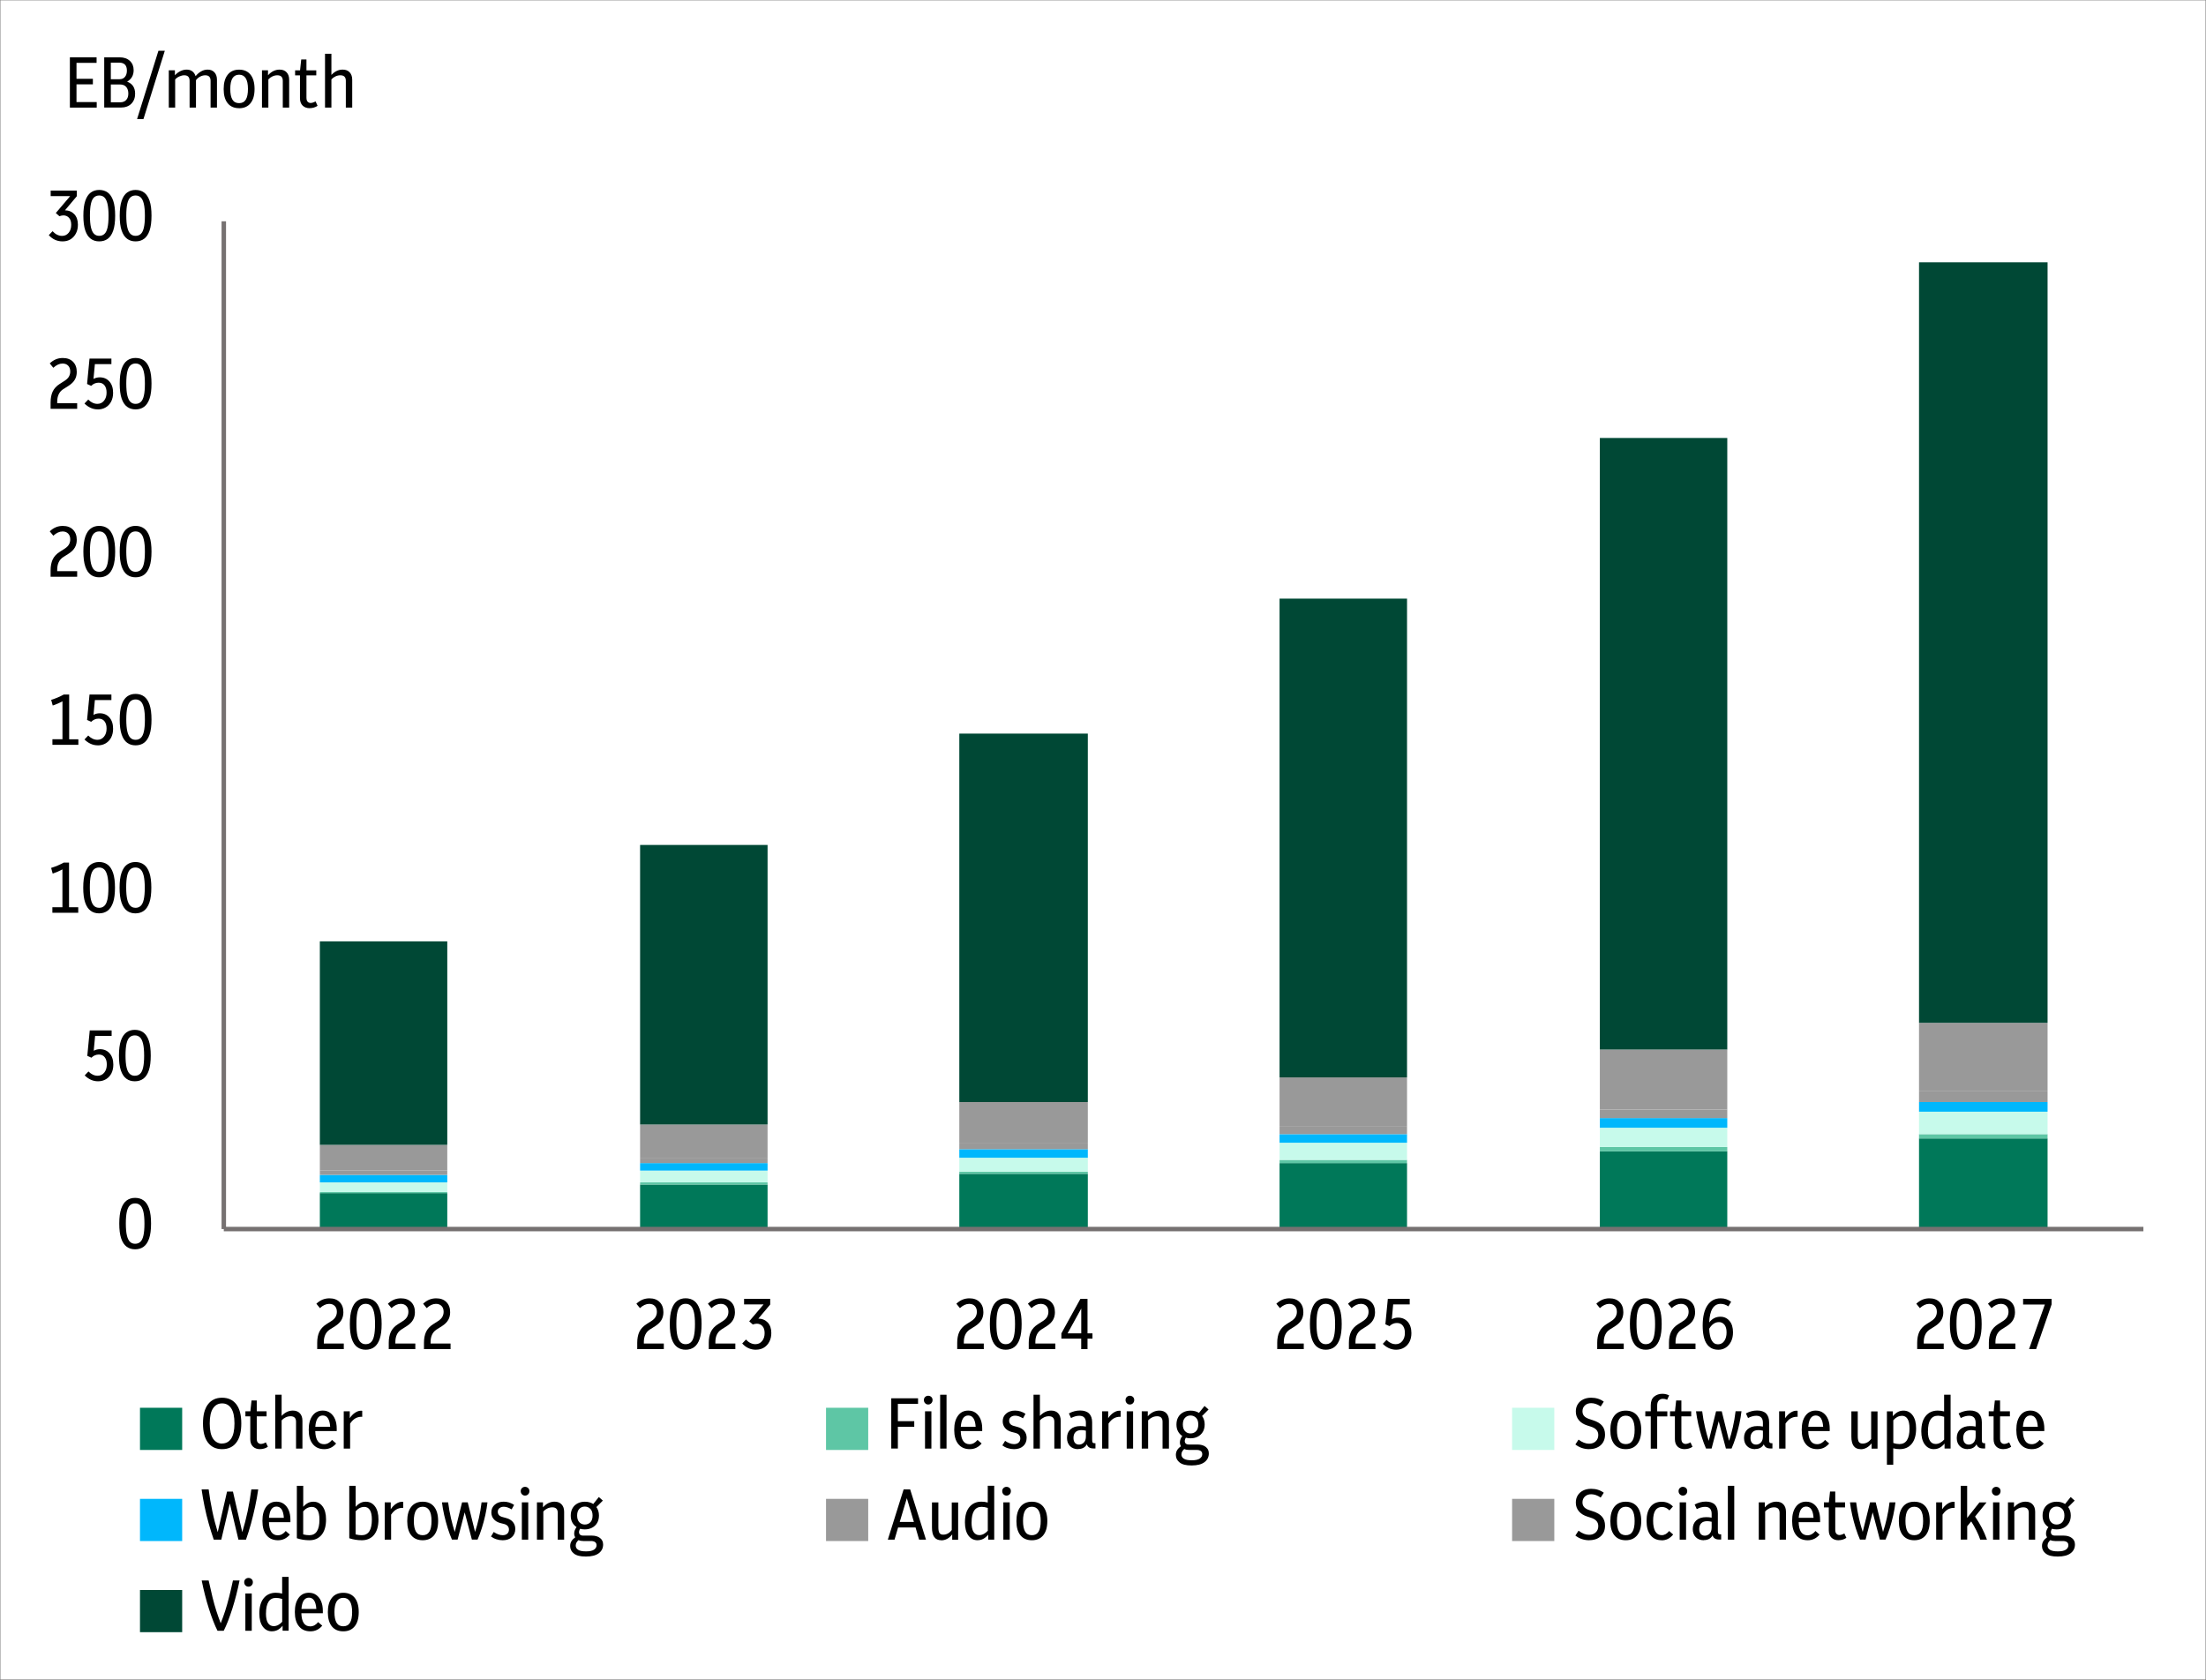 <?xml version="1.0" encoding="UTF-8"?>
<svg id="Layer_1" data-name="Layer 1" xmlns="http://www.w3.org/2000/svg" xmlns:xlink="http://www.w3.org/1999/xlink" viewBox="0 0 494.04 376.32">
  <rect x="0" y="0" width="494.04" height="376.32" fill="#808080" stroke="none"/>
  <defs>
    <style>
      .cls-1 {
        fill: #5ec6a5;
      }

      .cls-1, .cls-2, .cls-3, .cls-4, .cls-5, .cls-6, .cls-7, .cls-8, .cls-9 {
        stroke-width: 0px;
      }

      .cls-2 {
        fill: #999;
      }

      .cls-10 {
        clip-path: url(#clippath-20);
      }

      .cls-11 {
        clip-path: url(#clippath-11);
      }

      .cls-12 {
        clip-path: url(#clippath-16);
      }

      .cls-3 {
        fill: #00b7fc;
      }

      .cls-4 {
        fill: #004835;
      }

      .cls-13 {
        clip-path: url(#clippath-2);
      }

      .cls-14 {
        clip-path: url(#clippath-13);
      }

      .cls-15 {
        clip-path: url(#clippath-15);
      }

      .cls-16 {
        clip-path: url(#clippath-6);
      }

      .cls-6, .cls-17, .cls-18 {
        fill: none;
      }

      .cls-19 {
        clip-path: url(#clippath-7);
      }

      .cls-20 {
        clip-path: url(#clippath-21);
      }

      .cls-21 {
        clip-path: url(#clippath-1);
      }

      .cls-22 {
        clip-path: url(#clippath-4);
      }

      .cls-7 {
        fill: #c7faeb;
      }

      .cls-23 {
        clip-path: url(#clippath-12);
      }

      .cls-8 {
        fill: #fff;
      }

      .cls-17 {
        opacity: 0;
        stroke: #000;
        stroke-miterlimit: 10;
        stroke-width: .14px;
      }

      .cls-18 {
        stroke: #767171;
        stroke-linejoin: round;
        stroke-width: 1px;
      }

      .cls-24 {
        clip-path: url(#clippath-9);
      }

      .cls-25 {
        clip-path: url(#clippath);
      }

      .cls-26 {
        clip-path: url(#clippath-19);
      }

      .cls-27 {
        clip-path: url(#clippath-3);
      }

      .cls-9 {
        fill: #007859;
      }

      .cls-28 {
        clip-path: url(#clippath-8);
      }

      .cls-29 {
        clip-path: url(#clippath-18);
      }

      .cls-30 {
        clip-path: url(#clippath-14);
      }

      .cls-31 {
        clip-path: url(#clippath-17);
      }

      .cls-32 {
        clip-path: url(#clippath-5);
      }

      .cls-33 {
        clip-path: url(#clippath-10);
      }
    </style>
    <clipPath id="clippath">
      <rect class="cls-6" x="-.12" y="-.12" width="494.16" height="376.44"/>
    </clipPath>
    <clipPath id="clippath-1">
      <rect class="cls-6" y="0" width="493.92" height="376.2"/>
    </clipPath>
    <clipPath id="clippath-2">
      <rect class="cls-6" y="0" width="493.92" height="376.2"/>
    </clipPath>
    <clipPath id="clippath-3">
      <rect class="cls-6" y="0" width="493.92" height="376.2"/>
    </clipPath>
    <clipPath id="clippath-4">
      <rect class="cls-6" y="0" width="493.92" height="376.2"/>
    </clipPath>
    <clipPath id="clippath-5">
      <rect class="cls-6" y="0" width="493.92" height="376.2"/>
    </clipPath>
    <clipPath id="clippath-6">
      <rect class="cls-6" y="0" width="493.92" height="376.2"/>
    </clipPath>
    <clipPath id="clippath-7">
      <rect class="cls-6" y="0" width="493.92" height="376.2"/>
    </clipPath>
    <clipPath id="clippath-8">
      <rect class="cls-6" y="0" width="493.92" height="376.2"/>
    </clipPath>
    <clipPath id="clippath-9">
      <rect class="cls-6" y="0" width="493.92" height="376.2"/>
    </clipPath>
    <clipPath id="clippath-10">
      <rect class="cls-6" y="0" width="493.92" height="376.2"/>
    </clipPath>
    <clipPath id="clippath-11">
      <rect class="cls-6" y="0" width="493.92" height="376.2"/>
    </clipPath>
    <clipPath id="clippath-12">
      <rect class="cls-6" y="0" width="493.92" height="376.2"/>
    </clipPath>
    <clipPath id="clippath-13">
      <rect class="cls-6" y="0" width="493.92" height="376.2"/>
    </clipPath>
    <clipPath id="clippath-14">
      <rect class="cls-6" y="0" width="493.92" height="376.2"/>
    </clipPath>
    <clipPath id="clippath-15">
      <rect class="cls-6" y="0" width="493.92" height="376.2"/>
    </clipPath>
    <clipPath id="clippath-16">
      <rect class="cls-6" y="0" width="493.92" height="376.2"/>
    </clipPath>
    <clipPath id="clippath-17">
      <rect class="cls-6" y="0" width="493.92" height="376.2"/>
    </clipPath>
    <clipPath id="clippath-18">
      <rect class="cls-6" y="0" width="493.92" height="376.2"/>
    </clipPath>
    <clipPath id="clippath-19">
      <rect class="cls-6" y="0" width="493.92" height="376.2"/>
    </clipPath>
    <clipPath id="clippath-20">
      <rect class="cls-6" y="0" width="493.92" height="376.2"/>
    </clipPath>
    <clipPath id="clippath-21">
      <rect class="cls-6" width="494.04" height="376.32"/>
    </clipPath>
  </defs>
  <g class="cls-25">
    <rect class="cls-17" x=".1" y=".08" width="493.83" height="376.06"/>
  </g>
  <rect class="cls-8" x=".1" y=".08" width="493.83" height="376.06"/>
  <path class="cls-9" d="M429.77,254.97h28.79v20.29h-28.79v-20.29ZM358.29,257.85h28.54v17.41h-28.54v-17.41ZM286.56,260.49h28.55v14.77h-28.55v-14.77ZM214.84,262.89h28.78v12.37h-28.78v-12.37ZM143.35,265.29h28.55v9.97h-28.55v-9.97ZM71.63,267.21h28.54v8.05h-28.54v-8.05Z"/>
  <path class="cls-1" d="M429.77,254.01h28.79v.96h-28.79v-.96ZM358.29,256.89h28.54v.96h-28.54v-.96ZM286.56,259.77h28.55v.72h-28.55v-.72ZM214.84,262.41h28.78v.48h-28.78v-.48ZM143.35,264.81h28.55v.48h-28.55v-.48ZM71.63,266.97h28.54v.24h-28.54v-.24Z"/>
  <path class="cls-7" d="M429.77,248.98h28.79v5.03h-28.79v-5.03ZM358.29,252.57h28.54v4.32h-28.54v-4.32ZM286.56,255.93h28.55v3.84h-28.55v-3.84ZM214.84,259.29h28.78v3.12h-28.78v-3.12ZM143.35,262.17h28.55v2.64h-28.55v-2.64ZM71.63,264.81h28.54v2.16h-28.54v-2.16Z"/>
  <path class="cls-3" d="M429.77,246.82h28.79v2.16h-28.79v-2.16ZM358.29,250.41h28.54v2.16h-28.54v-2.16ZM286.56,254.01h28.55v1.92h-28.55v-1.92ZM214.84,257.37h28.78v1.92h-28.78v-1.92ZM143.35,260.49h28.55v1.68h-28.55v-1.68ZM71.63,263.13h28.54v1.68h-28.54v-1.68Z"/>
  <path class="cls-2" d="M429.77,244.42h28.79v2.4h-28.79v-2.4ZM358.29,248.5h28.54v1.91h-28.54v-1.91ZM286.56,252.33h28.55v1.68h-28.55v-1.68ZM214.84,255.93h28.78v1.44h-28.78v-1.44ZM143.35,259.29h28.55v1.2h-28.55v-1.2ZM71.63,262.17h28.54v.96h-28.54v-.96Z"/>
  <path class="cls-2" d="M429.77,229.07h28.79v15.35h-28.79v-15.35ZM358.29,235.06h28.54v13.44h-28.54v-13.44ZM286.56,241.3h28.55v11.03h-28.55v-11.03ZM214.84,246.82h28.78v9.11h-28.78v-9.11ZM143.35,251.85h28.55v7.44h-28.55v-7.44ZM71.63,256.41h28.54v5.76h-28.54v-5.76Z"/>
  <path class="cls-4" d="M429.77,58.75h28.79v170.32h-28.79V58.75ZM358.29,98.09h28.54v136.97h-28.54V98.09ZM286.56,134.07h28.55v107.23h-28.55v-107.23ZM214.84,164.3h28.78v82.52h-28.78v-82.52ZM143.35,189.24h28.55v62.61h-28.55v-62.61ZM71.63,210.83h28.54v45.58h-28.54v-45.58Z"/>
  <line class="cls-18" x1="50.12" y1="275.26" x2="50.12" y2="49.56"/>
  <line class="cls-18" x1="50.12" y1="275.26" x2="480.02" y2="275.26"/>
  <g class="cls-21">
    <path class="cls-5" d="M30.26,279.8c-.73,0-1.36-.19-1.89-.58-.53-.39-.94-1-1.23-1.85-.29-.85-.43-1.96-.43-3.33s.14-2.48.43-3.33c.29-.85.7-1.46,1.23-1.85.53-.39,1.16-.58,1.89-.58s1.38.19,1.91.58c.53.39.94,1,1.23,1.85.29.85.43,1.96.43,3.33s-.14,2.48-.43,3.33c-.29.85-.7,1.46-1.23,1.85-.53.39-1.17.58-1.91.58ZM30.26,278.56c.47,0,.86-.14,1.17-.43.31-.28.54-.75.69-1.41.15-.65.23-1.54.23-2.65s-.08-2.02-.24-2.69c-.16-.66-.39-1.14-.7-1.43-.31-.29-.69-.43-1.15-.43s-.85.14-1.16.43c-.31.28-.54.75-.69,1.41-.15.65-.23,1.54-.23,2.65s.08,2.02.24,2.69c.16.67.39,1.14.7,1.43.31.29.68.43,1.13.43Z"/>
  </g>
  <g class="cls-13">
    <g>
      <path class="cls-5" d="M21.96,242.17c-.58,0-1.13-.12-1.64-.36s-.96-.56-1.35-.96l.84-.88c.63.64,1.32.96,2.07.96.6,0,1.09-.24,1.47-.71.38-.47.57-1.07.57-1.8s-.16-1.24-.47-1.64c-.31-.4-.75-.6-1.32-.6-.63,0-1.19.24-1.66.71l-.92-.42.55-5.69h4.9v1.24h-3.7l-.31,3.31c.44-.24.91-.35,1.4-.35.89,0,1.61.31,2.16.93.55.62.83,1.47.83,2.54,0,.74-.15,1.39-.43,1.95-.29.56-.69.99-1.21,1.3-.51.31-1.12.47-1.8.47Z"/>
      <path class="cls-5" d="M30.19,242.17c-.73,0-1.36-.19-1.89-.58-.53-.39-.94-1-1.23-1.85-.29-.85-.43-1.96-.43-3.33s.14-2.48.43-3.33c.29-.85.7-1.46,1.23-1.85.53-.39,1.16-.58,1.89-.58s1.38.19,1.91.58c.53.39.94,1,1.23,1.85.29.85.43,1.96.43,3.33s-.14,2.48-.43,3.33c-.29.85-.7,1.46-1.23,1.85-.53.39-1.17.58-1.91.58ZM30.19,240.93c.47,0,.86-.14,1.17-.43.31-.28.54-.75.69-1.41.15-.65.23-1.54.23-2.65s-.08-2.02-.24-2.69c-.16-.66-.39-1.14-.7-1.43-.31-.29-.69-.43-1.15-.43s-.85.14-1.16.43c-.31.28-.54.75-.69,1.41-.15.65-.23,1.54-.23,2.65s.08,2.02.24,2.69c.16.67.39,1.14.7,1.43.31.29.68.43,1.13.43Z"/>
    </g>
  </g>
  <g class="cls-27">
    <g>
      <path class="cls-5" d="M11.73,204.43v-1.24h2.25v-8.48c-.35.19-.7.36-1.05.51-.35.14-.73.29-1.13.43l-.35-1.27c.52-.16,1.02-.34,1.49-.54s.91-.42,1.32-.65h1.2v10h2.06v1.24h-5.78Z"/>
      <path class="cls-5" d="M22.19,204.56c-.73,0-1.36-.19-1.89-.58-.53-.39-.94-1-1.23-1.85-.29-.85-.43-1.95-.43-3.32s.14-2.48.43-3.32c.29-.85.7-1.46,1.23-1.85.53-.38,1.16-.58,1.89-.58s1.37.19,1.9.58c.53.39.94,1,1.23,1.85s.43,1.95.43,3.32-.14,2.48-.43,3.32-.7,1.46-1.23,1.85c-.53.38-1.16.58-1.9.58ZM22.19,203.32c.47,0,.86-.14,1.17-.43s.54-.75.69-1.41c.15-.65.23-1.54.23-2.65s-.08-2.02-.24-2.68c-.16-.66-.39-1.14-.7-1.43s-.69-.43-1.15-.43-.85.14-1.16.42c-.31.28-.54.75-.69,1.41s-.22,1.54-.22,2.65.08,2.02.24,2.68c.16.66.39,1.14.7,1.43.3.29.68.43,1.13.43Z"/>
      <path class="cls-5" d="M30.33,204.56c-.73,0-1.36-.19-1.89-.58-.53-.39-.94-1-1.23-1.85-.29-.85-.43-1.95-.43-3.32s.14-2.48.43-3.32c.29-.85.7-1.46,1.23-1.85.53-.38,1.16-.58,1.89-.58s1.37.19,1.9.58c.53.39.94,1,1.23,1.85s.43,1.95.43,3.32-.14,2.48-.43,3.32-.7,1.46-1.23,1.85c-.53.38-1.16.58-1.9.58ZM30.33,203.32c.47,0,.86-.14,1.17-.43s.54-.75.69-1.41c.15-.65.23-1.54.23-2.65s-.08-2.02-.24-2.68c-.16-.66-.39-1.14-.7-1.43s-.69-.43-1.15-.43-.85.14-1.16.42c-.31.28-.54.75-.69,1.41s-.22,1.54-.22,2.65.08,2.02.24,2.68c.16.66.39,1.14.7,1.43.3.29.68.43,1.13.43Z"/>
    </g>
  </g>
  <g class="cls-22">
    <g>
      <path class="cls-5" d="M11.74,166.8v-1.24h2.25v-8.49c-.35.19-.71.36-1.05.51-.35.14-.73.29-1.13.43l-.35-1.27c.52-.16,1.02-.34,1.49-.54.47-.2.91-.42,1.33-.65h1.21v10.02h2.06v1.24h-5.79Z"/>
      <path class="cls-5" d="M21.91,166.93c-.58,0-1.13-.12-1.64-.36-.51-.24-.96-.56-1.35-.96l.84-.88c.63.64,1.32.96,2.07.96.6,0,1.09-.24,1.47-.71.38-.47.57-1.07.57-1.8s-.16-1.24-.47-1.64c-.31-.4-.75-.59-1.32-.59-.63,0-1.19.24-1.66.71l-.92-.42.55-5.69h4.9v1.24h-3.7l-.31,3.31c.44-.24.91-.35,1.4-.35.89,0,1.61.31,2.16.93.55.62.83,1.47.83,2.54,0,.74-.15,1.39-.43,1.95-.29.56-.69.99-1.21,1.3-.51.31-1.12.47-1.8.47Z"/>
      <path class="cls-5" d="M30.36,166.93c-.73,0-1.36-.19-1.89-.58-.53-.39-.94-1-1.23-1.85s-.43-1.96-.43-3.33.14-2.48.43-3.33c.29-.85.7-1.46,1.23-1.85.53-.39,1.16-.58,1.89-.58s1.38.19,1.91.58c.53.39.94,1,1.23,1.85.29.85.43,1.96.43,3.33s-.14,2.48-.43,3.33-.7,1.46-1.23,1.85c-.53.39-1.17.58-1.91.58ZM30.36,165.69c.47,0,.86-.14,1.17-.43.31-.28.54-.75.69-1.41.15-.65.23-1.54.23-2.65s-.08-2.02-.24-2.69c-.16-.66-.39-1.14-.7-1.43-.31-.29-.69-.43-1.15-.43s-.85.14-1.16.43c-.31.28-.54.75-.69,1.41-.15.65-.23,1.54-.23,2.65s.08,2.02.24,2.69c.16.66.39,1.14.7,1.43.31.29.68.43,1.13.43Z"/>
    </g>
  </g>
  <g class="cls-32">
    <g>
      <path class="cls-5" d="M11.33,129.17v-1.43c0-.95.16-1.77.47-2.44.32-.67.84-1.24,1.58-1.71l1.13-.72c.45-.3.77-.62.95-.96.18-.34.27-.7.27-1.1,0-.55-.15-.98-.46-1.3-.31-.32-.73-.48-1.26-.48-.7,0-1.39.32-2.07.95l-.8-.98c.44-.42.9-.72,1.38-.92s.99-.29,1.55-.29c.96,0,1.73.28,2.28.84s.84,1.31.84,2.27c0,.65-.14,1.23-.43,1.73-.28.5-.75.96-1.41,1.39l-1.22.77c-.88.58-1.32,1.52-1.32,2.81v.32h4.47v1.25h-5.95Z"/>
      <path class="cls-5" d="M22.22,129.3c-.73,0-1.36-.19-1.89-.58-.53-.39-.94-1-1.23-1.85s-.43-1.96-.43-3.33.14-2.48.43-3.33c.29-.85.7-1.46,1.23-1.85.53-.39,1.16-.58,1.89-.58s1.38.19,1.91.58c.53.39.94,1,1.23,1.85.29.85.43,1.96.43,3.33s-.14,2.48-.43,3.33-.7,1.46-1.23,1.85c-.53.39-1.17.58-1.91.58ZM22.22,128.06c.47,0,.86-.14,1.17-.43.31-.28.54-.75.69-1.41.15-.65.23-1.54.23-2.65s-.08-2.02-.24-2.69c-.16-.66-.39-1.14-.7-1.43-.31-.29-.69-.43-1.15-.43s-.85.14-1.16.43c-.31.28-.54.75-.69,1.41-.15.65-.23,1.54-.23,2.65s.08,2.02.24,2.69c.16.66.39,1.14.7,1.43.31.29.68.43,1.13.43Z"/>
      <path class="cls-5" d="M30.36,129.3c-.73,0-1.36-.19-1.89-.58-.53-.39-.94-1-1.23-1.85s-.43-1.96-.43-3.33.14-2.48.43-3.33c.29-.85.7-1.46,1.23-1.85.53-.39,1.16-.58,1.89-.58s1.38.19,1.91.58c.53.39.94,1,1.23,1.85.29.85.43,1.96.43,3.33s-.14,2.48-.43,3.33-.7,1.46-1.23,1.85c-.53.39-1.17.58-1.91.58ZM30.36,128.06c.47,0,.86-.14,1.17-.43.31-.28.54-.75.69-1.41.15-.65.23-1.54.23-2.65s-.08-2.02-.24-2.69c-.16-.66-.39-1.14-.7-1.43-.31-.29-.69-.43-1.15-.43s-.85.14-1.16.43c-.31.28-.54.75-.69,1.41-.15.65-.23,1.54-.23,2.65s.08,2.02.24,2.69c.16.66.39,1.14.7,1.43.31.29.68.43,1.13.43Z"/>
    </g>
  </g>
  <g class="cls-16">
    <g>
      <path class="cls-5" d="M11.33,91.56v-1.43c0-.95.16-1.77.47-2.44.32-.67.84-1.24,1.58-1.71l1.13-.72c.45-.3.77-.62.95-.96.18-.34.27-.7.27-1.1,0-.55-.15-.98-.46-1.3-.31-.32-.73-.48-1.26-.48-.7,0-1.39.32-2.07.95l-.8-.98c.44-.42.9-.72,1.38-.92s.99-.29,1.55-.29c.96,0,1.73.28,2.28.84s.84,1.31.84,2.27c0,.65-.14,1.23-.43,1.73-.28.5-.75.96-1.41,1.39l-1.22.77c-.88.58-1.32,1.52-1.32,2.81v.32h4.47v1.25h-5.95Z"/>
      <path class="cls-5" d="M21.91,91.69c-.58,0-1.13-.12-1.64-.36-.51-.24-.96-.56-1.35-.96l.84-.88c.63.64,1.32.96,2.07.96.6,0,1.09-.24,1.47-.71.38-.47.57-1.07.57-1.8s-.16-1.24-.47-1.64c-.31-.4-.75-.59-1.32-.59-.63,0-1.19.24-1.66.71l-.92-.42.55-5.69h4.9v1.24h-3.7l-.31,3.31c.44-.24.91-.35,1.4-.35.89,0,1.61.31,2.16.93.55.62.83,1.47.83,2.54,0,.74-.15,1.39-.43,1.95-.29.56-.69.99-1.21,1.3-.51.31-1.12.47-1.8.47Z"/>
      <path class="cls-5" d="M30.36,91.69c-.73,0-1.36-.19-1.89-.58-.53-.39-.94-1-1.23-1.85s-.43-1.96-.43-3.33.14-2.48.43-3.33c.29-.85.7-1.46,1.23-1.85.53-.39,1.16-.58,1.89-.58s1.38.19,1.91.58c.53.39.94,1,1.23,1.85.29.85.43,1.96.43,3.33s-.14,2.48-.43,3.33-.7,1.46-1.23,1.85c-.53.39-1.17.58-1.91.58ZM30.36,90.45c.47,0,.86-.14,1.17-.43.31-.28.54-.75.69-1.41.15-.65.23-1.54.23-2.65s-.08-2.02-.24-2.69c-.16-.66-.39-1.14-.7-1.43-.31-.29-.69-.43-1.15-.43s-.85.14-1.16.43c-.31.28-.54.75-.69,1.41-.15.65-.23,1.54-.23,2.65s.08,2.02.24,2.69c.16.66.39,1.14.7,1.43.31.29.68.43,1.13.43Z"/>
    </g>
  </g>
  <g class="cls-19">
    <g>
      <path class="cls-5" d="M14.02,54.06c-1.23,0-2.26-.47-3.09-1.4l.84-.88c.65.7,1.36,1.05,2.12,1.05.62,0,1.12-.24,1.5-.71.38-.47.56-1.06.56-1.77s-.17-1.22-.5-1.58c-.33-.35-.75-.53-1.25-.53-.14,0-.28.02-.43.05-.15.03-.3.08-.47.13l-.8-.71,3.22-3.79h-4.37v-1.24h5.85v1.27l-2.65,3.15c.87.02,1.57.32,2.1.88.53.57.8,1.35.8,2.35,0,.72-.14,1.36-.43,1.92-.28.56-.68,1-1.19,1.33-.51.32-1.11.48-1.79.48Z"/>
      <path class="cls-5" d="M22.22,54.06c-.73,0-1.36-.19-1.89-.58-.53-.39-.94-1-1.23-1.85s-.43-1.96-.43-3.33.14-2.48.43-3.33c.29-.85.7-1.46,1.23-1.85.53-.39,1.16-.58,1.89-.58s1.38.19,1.91.58c.53.39.94,1,1.23,1.85.29.85.43,1.96.43,3.33s-.14,2.48-.43,3.33-.7,1.46-1.23,1.85c-.53.39-1.17.58-1.91.58ZM22.22,52.82c.47,0,.86-.14,1.17-.43.31-.28.54-.75.69-1.41.15-.65.23-1.54.23-2.65s-.08-2.02-.24-2.69c-.16-.66-.39-1.14-.7-1.43-.31-.29-.69-.43-1.15-.43s-.85.14-1.16.43c-.31.28-.54.75-.69,1.41-.15.65-.23,1.54-.23,2.65s.08,2.02.24,2.69c.16.66.39,1.14.7,1.43.31.29.68.43,1.13.43Z"/>
      <path class="cls-5" d="M30.36,54.06c-.73,0-1.36-.19-1.89-.58-.53-.39-.94-1-1.23-1.85s-.43-1.96-.43-3.33.14-2.48.43-3.33c.29-.85.7-1.46,1.23-1.85.53-.39,1.16-.58,1.89-.58s1.38.19,1.91.58c.53.39.94,1,1.23,1.85.29.85.43,1.96.43,3.33s-.14,2.48-.43,3.33-.7,1.46-1.23,1.85c-.53.39-1.17.58-1.91.58ZM30.36,52.82c.47,0,.86-.14,1.17-.43.31-.28.54-.75.69-1.41.15-.65.23-1.54.23-2.65s-.08-2.02-.24-2.69c-.16-.66-.39-1.14-.7-1.43-.31-.29-.69-.43-1.15-.43s-.85.14-1.16.43c-.31.28-.54.75-.69,1.41-.15.65-.23,1.54-.23,2.65s.08,2.02.24,2.69c.16.66.39,1.14.7,1.43.31.29.68.43,1.13.43Z"/>
    </g>
  </g>
  <g class="cls-28">
    <g>
      <path class="cls-5" d="M71.04,302.16v-1.43c0-.95.16-1.77.47-2.44.32-.67.84-1.24,1.58-1.71l1.13-.72c.45-.3.77-.62.95-.96.18-.34.27-.71.27-1.1,0-.55-.15-.98-.46-1.3-.31-.32-.73-.48-1.26-.48-.7,0-1.39.32-2.07.95l-.8-.98c.44-.42.9-.72,1.38-.92.48-.19.99-.29,1.55-.29.96,0,1.73.28,2.28.84.56.56.84,1.31.84,2.27,0,.65-.14,1.23-.43,1.73-.28.5-.75.96-1.41,1.39l-1.22.77c-.88.58-1.32,1.52-1.32,2.81v.32h4.47v1.25h-5.95Z"/>
      <path class="cls-5" d="M81.9,302.29c-.73,0-1.36-.19-1.89-.58-.53-.39-.94-1-1.23-1.85-.29-.85-.43-1.96-.43-3.33s.14-2.48.43-3.33c.29-.85.7-1.46,1.23-1.85.53-.39,1.16-.58,1.89-.58s1.38.19,1.91.58c.53.39.94,1,1.23,1.85.29.85.43,1.96.43,3.33s-.14,2.48-.43,3.33c-.29.85-.7,1.46-1.23,1.85-.53.39-1.17.58-1.91.58ZM81.9,301.05c.47,0,.86-.14,1.17-.43.31-.28.54-.75.69-1.41.15-.65.23-1.54.23-2.65s-.08-2.02-.24-2.69c-.16-.66-.39-1.14-.7-1.43-.31-.29-.69-.43-1.15-.43s-.85.14-1.16.43c-.31.28-.54.75-.69,1.41-.15.65-.23,1.54-.23,2.65s.08,2.02.24,2.69c.16.67.39,1.14.7,1.43.31.29.68.43,1.13.43Z"/>
      <path class="cls-5" d="M87.06,302.16v-1.43c0-.95.16-1.77.47-2.44.32-.67.84-1.24,1.58-1.71l1.13-.72c.45-.3.77-.62.95-.96.18-.34.27-.71.27-1.1,0-.55-.15-.98-.46-1.3-.31-.32-.73-.48-1.26-.48-.7,0-1.39.32-2.07.95l-.8-.98c.44-.42.9-.72,1.38-.92.48-.19.99-.29,1.55-.29.96,0,1.73.28,2.28.84.56.56.84,1.31.84,2.27,0,.65-.14,1.23-.43,1.73-.28.5-.75.96-1.41,1.39l-1.22.77c-.88.58-1.32,1.52-1.32,2.81v.32h4.47v1.25h-5.95Z"/>
      <path class="cls-5" d="M94.95,302.16v-1.43c0-.95.16-1.77.47-2.44.32-.67.84-1.24,1.58-1.71l1.13-.72c.45-.3.77-.62.95-.96.18-.34.27-.71.27-1.1,0-.55-.15-.98-.46-1.3-.31-.32-.73-.48-1.26-.48-.7,0-1.39.32-2.07.95l-.8-.98c.44-.42.9-.72,1.38-.92.48-.19.99-.29,1.55-.29.96,0,1.73.28,2.28.84.56.56.84,1.31.84,2.27,0,.65-.14,1.23-.43,1.73-.28.5-.75.96-1.41,1.39l-1.22.77c-.88.58-1.32,1.52-1.32,2.81v.32h4.47v1.25h-5.95Z"/>
    </g>
  </g>
  <g class="cls-24">
    <g>
      <path class="cls-5" d="M142.71,302.16v-1.43c0-.95.16-1.77.47-2.44.32-.67.84-1.24,1.58-1.71l1.13-.72c.45-.3.77-.62.95-.96.18-.34.27-.71.27-1.1,0-.55-.15-.98-.46-1.3-.31-.32-.73-.48-1.26-.48-.7,0-1.39.32-2.07.95l-.8-.98c.44-.42.9-.72,1.38-.92.48-.19.99-.29,1.55-.29.96,0,1.73.28,2.28.84.56.56.84,1.31.84,2.27,0,.65-.14,1.23-.43,1.73-.28.5-.75.96-1.41,1.39l-1.22.77c-.88.58-1.32,1.52-1.32,2.81v.32h4.47v1.25h-5.95Z"/>
      <path class="cls-5" d="M153.55,302.29c-.73,0-1.36-.19-1.89-.58-.53-.39-.94-1-1.23-1.85-.29-.85-.43-1.96-.43-3.33s.14-2.48.43-3.33c.29-.85.7-1.46,1.23-1.85.53-.39,1.16-.58,1.89-.58s1.38.19,1.91.58c.53.39.94,1,1.23,1.85.29.85.43,1.96.43,3.33s-.14,2.48-.43,3.33c-.29.85-.7,1.46-1.23,1.85-.53.39-1.17.58-1.91.58ZM153.55,301.05c.47,0,.86-.14,1.17-.43.31-.28.54-.75.69-1.41.15-.65.23-1.54.23-2.65s-.08-2.02-.24-2.69c-.16-.66-.39-1.14-.7-1.43-.31-.29-.69-.43-1.15-.43s-.85.14-1.16.43c-.31.28-.54.75-.69,1.41-.15.65-.23,1.54-.23,2.65s.08,2.02.24,2.69c.16.67.39,1.14.7,1.43.31.29.68.43,1.13.43Z"/>
      <path class="cls-5" d="M158.73,302.16v-1.43c0-.95.16-1.77.47-2.44.32-.67.84-1.24,1.58-1.71l1.13-.72c.45-.3.77-.62.95-.96.18-.34.27-.71.27-1.1,0-.55-.15-.98-.46-1.3-.31-.32-.73-.48-1.26-.48-.7,0-1.39.32-2.07.95l-.8-.98c.44-.42.9-.72,1.38-.92.48-.19.99-.29,1.55-.29.96,0,1.73.28,2.28.84.56.56.84,1.31.84,2.27,0,.65-.14,1.23-.43,1.73-.28.5-.75.96-1.41,1.39l-1.22.77c-.88.58-1.32,1.52-1.32,2.81v.32h4.47v1.25h-5.95Z"/>
      <path class="cls-5" d="M169.31,302.29c-1.23,0-2.26-.47-3.09-1.4l.84-.88c.65.7,1.36,1.04,2.12,1.04.62,0,1.12-.24,1.5-.71.38-.47.56-1.06.56-1.77s-.17-1.22-.5-1.58c-.33-.35-.75-.53-1.25-.53-.14,0-.28.02-.43.05-.15.03-.3.08-.47.13l-.8-.71,3.22-3.79h-4.37v-1.24h5.85v1.27l-2.65,3.15c.87.02,1.57.32,2.1.88.53.57.8,1.35.8,2.35,0,.72-.14,1.36-.43,1.92-.28.56-.68,1-1.19,1.33-.51.32-1.11.48-1.79.48Z"/>
    </g>
  </g>
  <g class="cls-33">
    <g>
      <path class="cls-5" d="M214.37,302.16v-1.43c0-.95.16-1.77.47-2.44.32-.67.84-1.24,1.58-1.71l1.13-.72c.45-.3.77-.62.95-.96.18-.34.27-.71.27-1.1,0-.55-.15-.98-.46-1.3-.31-.32-.73-.48-1.26-.48-.7,0-1.39.32-2.07.95l-.8-.98c.44-.42.9-.72,1.38-.92.48-.19.99-.29,1.55-.29.96,0,1.73.28,2.28.84.56.56.84,1.31.84,2.27,0,.65-.14,1.23-.43,1.73-.28.5-.75.96-1.41,1.39l-1.22.77c-.88.58-1.32,1.52-1.32,2.81v.32h4.47v1.25h-5.95Z"/>
      <path class="cls-5" d="M225.23,302.29c-.73,0-1.36-.19-1.89-.58-.53-.39-.94-1-1.23-1.85-.29-.85-.43-1.96-.43-3.33s.14-2.48.43-3.33c.29-.85.7-1.46,1.23-1.85.53-.39,1.16-.58,1.89-.58s1.38.19,1.91.58c.53.39.94,1,1.23,1.85.29.85.43,1.96.43,3.33s-.14,2.48-.43,3.33c-.29.85-.7,1.46-1.23,1.85-.53.39-1.17.58-1.91.58ZM225.23,301.05c.47,0,.86-.14,1.17-.43.31-.28.54-.75.69-1.41.15-.65.23-1.54.23-2.65s-.08-2.02-.24-2.69c-.16-.66-.39-1.14-.7-1.43-.31-.29-.69-.43-1.15-.43s-.85.14-1.16.43c-.31.28-.54.75-.69,1.41-.15.65-.23,1.54-.23,2.65s.08,2.02.24,2.69c.16.67.39,1.14.7,1.43.31.29.68.43,1.13.43Z"/>
      <path class="cls-5" d="M230.39,302.16v-1.43c0-.95.16-1.77.47-2.44.32-.67.84-1.24,1.58-1.71l1.13-.72c.45-.3.77-.62.95-.96.18-.34.27-.71.27-1.1,0-.55-.15-.98-.46-1.3-.31-.32-.73-.48-1.26-.48-.7,0-1.39.32-2.07.95l-.8-.98c.44-.42.9-.72,1.38-.92.48-.19.99-.29,1.55-.29.96,0,1.73.28,2.28.84.56.56.84,1.31.84,2.27,0,.65-.14,1.23-.43,1.73-.28.5-.75.96-1.41,1.39l-1.22.77c-.88.58-1.32,1.52-1.32,2.81v.32h4.47v1.25h-5.95Z"/>
      <path class="cls-5" d="M242.14,302.16v-2.35h-4.44v-1.19l4.26-7.72h1.59v7.72h1.11v1.19h-1.11v2.35h-1.42ZM239.09,298.62h3.06v-5.56l-3.06,5.56Z"/>
    </g>
  </g>
  <g class="cls-11">
    <g>
      <path class="cls-5" d="M286.04,302.16v-1.43c0-.95.16-1.77.47-2.44.32-.67.84-1.24,1.58-1.71l1.13-.72c.45-.3.77-.62.95-.96.18-.34.27-.71.27-1.1,0-.55-.15-.98-.46-1.3s-.73-.48-1.26-.48c-.7,0-1.39.32-2.08.95l-.8-.98c.44-.42.9-.72,1.38-.92.48-.19.99-.29,1.55-.29.96,0,1.73.28,2.28.84.56.56.84,1.31.84,2.27,0,.65-.14,1.23-.43,1.73-.28.5-.75.96-1.41,1.39l-1.22.77c-.88.58-1.32,1.52-1.32,2.81v.32h4.47v1.25h-5.95Z"/>
      <path class="cls-5" d="M296.91,302.29c-.73,0-1.36-.19-1.89-.58-.53-.39-.94-1-1.23-1.85-.29-.85-.43-1.96-.43-3.33s.14-2.48.43-3.33c.29-.85.7-1.46,1.23-1.85.53-.39,1.16-.58,1.89-.58s1.38.19,1.91.58c.53.39.94,1,1.23,1.85.29.85.43,1.96.43,3.33s-.14,2.48-.43,3.33c-.29.85-.7,1.46-1.23,1.85-.53.39-1.17.58-1.91.58ZM296.91,301.05c.47,0,.86-.14,1.17-.43.31-.28.54-.75.69-1.41.15-.65.23-1.54.23-2.65s-.08-2.02-.24-2.69c-.16-.66-.39-1.14-.7-1.43-.31-.29-.69-.43-1.15-.43s-.85.14-1.16.43c-.31.28-.54.75-.69,1.41-.15.65-.22,1.54-.22,2.65s.08,2.02.24,2.69.39,1.14.7,1.43c.31.29.68.43,1.13.43Z"/>
      <path class="cls-5" d="M302.09,302.16v-1.43c0-.95.16-1.77.47-2.44.32-.67.84-1.24,1.58-1.71l1.13-.72c.45-.3.77-.62.95-.96.18-.34.27-.71.27-1.1,0-.55-.15-.98-.46-1.3s-.73-.48-1.26-.48c-.7,0-1.39.32-2.08.95l-.8-.98c.44-.42.9-.72,1.38-.92.48-.19.99-.29,1.55-.29.96,0,1.73.28,2.28.84.56.56.84,1.31.84,2.27,0,.65-.14,1.23-.43,1.73-.28.5-.75.96-1.41,1.39l-1.22.77c-.88.58-1.32,1.52-1.32,2.81v.32h4.47v1.25h-5.95Z"/>
      <path class="cls-5" d="M312.67,302.29c-.58,0-1.12-.12-1.64-.36s-.96-.56-1.35-.96l.84-.88c.63.64,1.32.96,2.07.96.6,0,1.09-.24,1.47-.71.38-.47.57-1.07.57-1.8s-.16-1.24-.47-1.64c-.31-.4-.75-.6-1.32-.6-.63,0-1.18.24-1.66.71l-.92-.42.55-5.69h4.9v1.24h-3.7l-.31,3.31c.44-.24.91-.35,1.4-.35.89,0,1.61.31,2.16.93.55.62.83,1.47.83,2.54,0,.74-.14,1.39-.43,1.95-.29.56-.69.99-1.21,1.3-.51.31-1.11.47-1.8.47Z"/>
    </g>
  </g>
  <g class="cls-23">
    <g>
      <path class="cls-5" d="M357.7,302.16v-1.43c0-.95.16-1.77.47-2.44.32-.67.84-1.24,1.58-1.71l1.13-.72c.45-.3.77-.62.95-.96.18-.34.27-.71.27-1.1,0-.55-.15-.98-.46-1.3s-.73-.48-1.26-.48c-.7,0-1.39.32-2.08.95l-.8-.98c.44-.42.9-.72,1.38-.92.48-.19.99-.29,1.55-.29.96,0,1.73.28,2.28.84.56.56.84,1.31.84,2.27,0,.65-.14,1.23-.43,1.73-.28.5-.75.96-1.41,1.39l-1.22.77c-.88.58-1.32,1.52-1.32,2.81v.32h4.47v1.25h-5.95Z"/>
      <path class="cls-5" d="M368.57,302.29c-.73,0-1.36-.19-1.89-.58-.53-.39-.94-1-1.23-1.85-.29-.85-.43-1.96-.43-3.33s.14-2.48.43-3.33c.29-.85.7-1.46,1.23-1.85.53-.39,1.16-.58,1.89-.58s1.38.19,1.91.58c.53.39.94,1,1.23,1.85.29.85.43,1.96.43,3.33s-.14,2.48-.43,3.33c-.29.85-.7,1.46-1.23,1.85-.53.39-1.17.58-1.91.58ZM368.57,301.05c.47,0,.86-.14,1.17-.43.31-.28.54-.75.69-1.41.15-.65.23-1.54.23-2.65s-.08-2.02-.24-2.69c-.16-.66-.39-1.14-.7-1.43-.31-.29-.69-.43-1.15-.43s-.85.14-1.16.43c-.31.28-.54.75-.69,1.41-.15.65-.22,1.54-.22,2.65s.08,2.02.24,2.69.39,1.14.7,1.43c.31.29.68.43,1.13.43Z"/>
      <path class="cls-5" d="M373.77,302.16v-1.43c0-.95.16-1.77.47-2.44.32-.67.84-1.24,1.58-1.71l1.13-.72c.45-.3.77-.62.95-.96.18-.34.27-.71.27-1.1,0-.55-.15-.98-.46-1.3s-.73-.48-1.26-.48c-.7,0-1.39.32-2.08.95l-.8-.98c.44-.42.9-.72,1.38-.92.48-.19.99-.29,1.55-.29.96,0,1.73.28,2.28.84.56.56.84,1.31.84,2.27,0,.65-.14,1.23-.43,1.73-.28.5-.75.96-1.41,1.39l-1.22.77c-.88.58-1.32,1.52-1.32,2.81v.32h4.47v1.25h-5.95Z"/>
      <path class="cls-5" d="M384.78,302.29c-1.1,0-1.96-.44-2.56-1.32s-.9-2.26-.9-4.13.35-3.42,1.06-4.48c.71-1.06,1.7-1.58,2.97-1.58.88,0,1.66.26,2.35.77l-.63,1.03c-.56-.38-1.13-.56-1.72-.56-1.59,0-2.44,1.39-2.57,4.17.65-.86,1.49-1.29,2.51-1.29.83,0,1.5.31,2.03.93.53.62.79,1.47.79,2.56,0,.78-.14,1.47-.43,2.05s-.67,1.04-1.17,1.37c-.5.33-1.07.49-1.73.49ZM384.94,296.11c-.85,0-1.57.49-2.16,1.48.1,2.33.75,3.49,1.96,3.49.6,0,1.07-.25,1.42-.75.34-.5.51-1.13.51-1.91s-.16-1.34-.48-1.73c-.32-.39-.74-.59-1.25-.59Z"/>
    </g>
  </g>
  <g class="cls-14">
    <g>
      <path class="cls-5" d="M429.36,302.16v-1.43c0-.95.16-1.77.47-2.44.32-.67.84-1.24,1.58-1.71l1.13-.72c.45-.3.77-.62.95-.96.18-.34.27-.71.27-1.1,0-.55-.15-.98-.46-1.3s-.73-.48-1.26-.48c-.7,0-1.39.32-2.08.95l-.8-.98c.44-.42.9-.72,1.38-.92.48-.19.99-.29,1.55-.29.96,0,1.73.28,2.28.84.56.56.84,1.31.84,2.27,0,.65-.14,1.23-.43,1.73-.28.5-.75.96-1.41,1.39l-1.22.77c-.88.58-1.32,1.52-1.32,2.81v.32h4.47v1.25h-5.95Z"/>
      <path class="cls-5" d="M440.23,302.29c-.73,0-1.36-.19-1.89-.58-.53-.39-.94-1-1.23-1.85-.29-.85-.43-1.96-.43-3.33s.14-2.48.43-3.33c.29-.85.7-1.46,1.23-1.85.53-.39,1.16-.58,1.89-.58s1.38.19,1.91.58c.53.39.94,1,1.23,1.85.29.85.43,1.96.43,3.33s-.14,2.48-.43,3.33c-.29.85-.7,1.46-1.23,1.85-.53.39-1.17.58-1.91.58ZM440.23,301.05c.47,0,.86-.14,1.17-.43.31-.28.54-.75.69-1.41.15-.65.23-1.54.23-2.65s-.08-2.02-.24-2.69c-.16-.66-.39-1.14-.7-1.43-.31-.29-.69-.43-1.15-.43s-.85.14-1.16.43c-.31.28-.54.75-.69,1.41-.15.65-.22,1.54-.22,2.65s.08,2.02.24,2.69.39,1.14.7,1.43c.31.29.68.43,1.13.43Z"/>
      <path class="cls-5" d="M445.41,302.16v-1.43c0-.95.16-1.77.47-2.44.32-.67.84-1.24,1.58-1.71l1.13-.72c.45-.3.77-.62.95-.96.18-.34.27-.71.27-1.1,0-.55-.15-.98-.46-1.3s-.73-.48-1.26-.48c-.7,0-1.39.32-2.08.95l-.8-.98c.44-.42.9-.72,1.38-.92.48-.19.99-.29,1.55-.29.96,0,1.73.28,2.28.84.56.56.84,1.31.84,2.27,0,.65-.14,1.23-.43,1.73-.28.5-.75.96-1.41,1.39l-1.22.77c-.88.58-1.32,1.52-1.32,2.81v.32h4.47v1.25h-5.95Z"/>
      <path class="cls-5" d="M454.41,302.16l3.54-9.99h-4.87v-1.27h6.38v1.24l-3.47,10.02h-1.58Z"/>
    </g>
  </g>
  <rect class="cls-9" x="31.35" y="315.29" width="9.45" height="9.45"/>
  <g class="cls-30">
    <g>
      <path class="cls-5" d="M49.74,324.56c-1.36,0-2.41-.49-3.16-1.47-.75-.98-1.12-2.41-1.12-4.29s.37-3.3,1.12-4.29c.75-.98,1.8-1.47,3.16-1.47s2.43.49,3.18,1.47c.75.98,1.12,2.41,1.12,4.29s-.37,3.3-1.12,4.29c-.75.98-1.8,1.47-3.18,1.47ZM49.74,323.29c.86,0,1.53-.36,2.03-1.09.49-.73.74-1.87.74-3.41s-.25-2.66-.74-3.39c-.49-.73-1.17-1.09-2.03-1.09s-1.52.36-2.02,1.09-.75,1.86-.75,3.4.25,2.69.75,3.42c.5.72,1.17,1.09,2.02,1.09Z"/>
      <path class="cls-5" d="M58.23,324.56c-.65,0-1.18-.19-1.58-.58s-.6-.94-.6-1.66v-5.11h-1.09v-1.13h1.11l.26-2.43h1.17v2.43h2.2v1.13h-2.2v4.98c0,.44.09.75.28.93.19.18.4.27.65.27.31,0,.68-.12,1.11-.35l.45.98c-.26.18-.54.32-.84.4-.31.09-.61.13-.91.13Z"/>
      <path class="cls-5" d="M61.64,324.43v-12.06h1.43v4.74c.75-.79,1.59-1.19,2.52-1.19.66,0,1.19.2,1.57.61.38.41.57.96.57,1.66v6.24h-1.43v-6c0-.83-.41-1.24-1.22-1.24-.38,0-.74.08-1.1.25-.36.17-.66.39-.91.67v6.32h-1.43Z"/>
      <path class="cls-5" d="M72.62,324.56c-1.09,0-1.95-.38-2.56-1.13-.62-.75-.92-1.82-.92-3.2s.28-2.39.84-3.16c.56-.77,1.33-1.15,2.31-1.15.64,0,1.2.17,1.66.51s.83.81,1.08,1.41.38,1.3.38,2.11v.56h-4.81c.06,1.96.72,2.94,1.98,2.94.68,0,1.27-.32,1.78-.96l.92.8c-.71.85-1.59,1.27-2.65,1.27ZM72.28,317.02c-.99,0-1.54.84-1.67,2.52h3.33c-.11-1.68-.66-2.52-1.66-2.52Z"/>
      <path class="cls-5" d="M76.98,324.43v-8.35h1.35v1.54c.33-.5.72-.91,1.17-1.21s.89-.46,1.32-.46h.16c.05,0,.1.01.14.03v1.35s-.08-.02-.11-.02h-.08c-.48,0-.93.12-1.34.35s-.81.62-1.18,1.17v5.6h-1.43Z"/>
    </g>
  </g>
  <rect class="cls-1" x="184.99" y="315.29" width="9.45" height="9.45"/>
  <g class="cls-15">
    <g>
      <path class="cls-5" d="M199.6,324.43v-11.26h6v1.24h-4.52v3.89h3.67v1.25h-3.67v4.87h-1.48Z"/>
      <path class="cls-5" d="M207.87,314.56c-.27,0-.5-.1-.68-.29-.19-.19-.28-.43-.28-.71s.09-.51.28-.69.42-.27.68-.27.51.09.7.27.28.41.28.69-.09.51-.28.71c-.19.19-.42.29-.7.29ZM207.16,324.43v-8.35h1.43v8.35h-1.43Z"/>
      <path class="cls-5" d="M210.55,324.43v-12.06h1.43v12.06h-1.43Z"/>
      <path class="cls-5" d="M217.18,324.56c-1.09,0-1.95-.38-2.56-1.13-.62-.75-.92-1.82-.92-3.2s.28-2.39.84-3.16c.56-.77,1.33-1.15,2.31-1.15.64,0,1.2.17,1.66.51s.83.81,1.08,1.41.38,1.3.38,2.11v.56h-4.81c.06,1.96.72,2.94,1.98,2.94.68,0,1.27-.32,1.78-.96l.92.8c-.71.85-1.59,1.27-2.65,1.27ZM216.84,317.02c-.99,0-1.54.84-1.67,2.52h3.33c-.11-1.68-.66-2.52-1.66-2.52Z"/>
      <path class="cls-5" d="M227.08,324.56c-.47,0-.93-.07-1.38-.22-.45-.14-.86-.35-1.22-.62l.61-1.01c.34.23.68.4,1.02.53.34.13.66.19.97.19.44,0,.79-.11,1.04-.34.25-.22.38-.53.38-.92,0-.63-.36-1.05-1.08-1.25l-.87-.22c-.62-.17-1.11-.46-1.46-.88-.35-.41-.53-.91-.53-1.5,0-.72.26-1.3.78-1.74s1.18-.66,1.99-.66c.41,0,.81.06,1.2.18.39.12.77.31,1.13.55l-.56,1c-.32-.19-.62-.34-.91-.44s-.57-.15-.84-.15c-.39,0-.71.1-.96.3-.26.2-.39.47-.39.83,0,.27.08.5.24.71.16.2.42.35.79.45l.87.24c.65.18,1.16.48,1.5.9s.52.93.52,1.53c0,.77-.26,1.39-.77,1.85s-1.2.69-2.06.69Z"/>
      <path class="cls-5" d="M231.46,324.43v-12.06h1.43v4.74c.75-.79,1.59-1.19,2.52-1.19.66,0,1.19.2,1.57.61.38.41.57.96.57,1.66v6.24h-1.43v-6c0-.83-.41-1.24-1.22-1.24-.38,0-.74.08-1.1.25-.36.17-.66.39-.91.67v6.32h-1.43Z"/>
      <path class="cls-5" d="M241.44,324.56c-.75,0-1.35-.23-1.8-.68-.45-.46-.68-1.06-.68-1.83,0-.83.27-1.47.8-1.95.53-.47,1.26-.71,2.18-.71.19,0,.4,0,.61.02.21.02.43.05.64.09v-.84c0-1.05-.49-1.58-1.48-1.58-.58,0-1.2.17-1.85.51l-.48-1.03c.81-.44,1.66-.66,2.52-.66s1.56.23,2.01.68c.45.46.68,1.11.68,1.97v3.91c0,.32.04.53.13.63.09.1.25.15.5.15h.11v1.16h-.47c-.77,0-1.26-.31-1.46-.93-.39.71-1.04,1.06-1.96,1.06ZM240.41,322.05c0,.47.11.84.33,1.1s.53.39.92.39c.42,0,.78-.16,1.08-.47s.45-.77.45-1.38v-1.27c-.39-.09-.72-.13-1.01-.13-.58,0-1.02.15-1.32.46-.3.3-.45.74-.45,1.29Z"/>
      <path class="cls-5" d="M246.83,324.43v-8.35h1.35v1.54c.33-.5.72-.91,1.17-1.21s.89-.46,1.32-.46h.16c.05,0,.1.01.14.03v1.35s-.08-.02-.11-.02h-.08c-.48,0-.93.12-1.34.35-.41.23-.81.62-1.18,1.17v5.6h-1.43Z"/>
      <path class="cls-5" d="M253.03,314.56c-.27,0-.5-.1-.68-.29-.19-.19-.28-.43-.28-.71s.09-.51.28-.69c.19-.18.42-.27.68-.27s.51.09.7.27c.19.18.28.41.28.69s-.09.51-.28.71c-.19.19-.42.29-.7.29ZM252.33,324.43v-8.35h1.43v8.35h-1.43Z"/>
      <path class="cls-5" d="M255.7,324.43v-8.35h1.35v1.11c.76-.85,1.63-1.27,2.6-1.27.67,0,1.19.2,1.57.61.38.41.57.96.57,1.66v6.24h-1.43v-6c0-.83-.41-1.24-1.22-1.24-.38,0-.74.08-1.1.25-.36.17-.66.39-.91.67v6.32h-1.43Z"/>
      <path class="cls-5" d="M266.62,322.13c-.38,0-.72-.05-1.04-.14-.08.12-.14.24-.18.37-.05.13-.07.27-.07.42,0,.2.07.38.22.52s.38.22.68.22h1.95c.76,0,1.38.18,1.84.53.47.35.7.84.7,1.46,0,.81-.32,1.47-.97,1.96-.65.49-1.61.74-2.89.74s-2.1-.22-2.67-.66c-.57-.44-.85-1-.85-1.69,0-.44.11-.82.32-1.14.21-.32.49-.59.82-.82-.16-.25-.24-.53-.24-.84,0-.26.05-.51.14-.75s.23-.47.4-.7c-.41-.26-.73-.61-.96-1.04-.24-.44-.35-.95-.35-1.54,0-.64.14-1.2.41-1.66.27-.47.65-.82,1.13-1.07.48-.25,1.02-.37,1.62-.37.73,0,1.36.17,1.88.51l1.25-1.56.9.8-1.45,1.45c.18.25.32.53.43.85.1.32.15.67.15,1.04,0,.64-.14,1.2-.41,1.66-.27.46-.65.82-1.12,1.07-.48.25-1.02.38-1.63.38ZM264.58,325.72c0,.42.18.75.55.98.36.24.95.35,1.77.35s1.44-.13,1.8-.39c.36-.26.55-.58.55-.96,0-.34-.12-.59-.35-.74-.23-.15-.51-.22-.84-.22h-1.75c-.42,0-.78-.07-1.09-.21-.19.16-.35.34-.46.54s-.17.42-.17.65ZM266.62,321.04c.5,0,.92-.17,1.25-.51.33-.34.49-.84.49-1.5s-.17-1.17-.5-1.5-.75-.51-1.24-.51-.9.17-1.23.51-.49.84-.49,1.5.16,1.15.49,1.5.74.51,1.23.51Z"/>
    </g>
  </g>
  <rect class="cls-7" x="338.64" y="315.29" width="9.45" height="9.45"/>
  <g class="cls-12">
    <g>
      <path class="cls-5" d="M355.9,324.56c-1.15,0-2.18-.35-3.09-1.05l.71-1.09c.8.61,1.59.92,2.36.92.61,0,1.11-.18,1.49-.54s.57-.83.57-1.41c0-.46-.14-.85-.42-1.16-.28-.31-.72-.56-1.32-.74l-.74-.24c-.79-.25-1.42-.64-1.87-1.18s-.68-1.19-.68-1.94c0-.62.14-1.16.43-1.62.28-.46.68-.82,1.2-1.08.51-.26,1.12-.39,1.8-.39,1.08,0,2.03.29,2.83.88l-.69,1.08c-.72-.49-1.43-.74-2.12-.74-.59,0-1.06.17-1.42.51-.36.34-.54.78-.54,1.32,0,.43.13.79.39,1.07.26.28.67.51,1.22.68l.72.24c.92.29,1.61.69,2.05,1.21.45.52.67,1.18.67,1.99,0,1.01-.32,1.8-.96,2.39-.64.58-1.51.88-2.59.88Z"/>
      <path class="cls-5" d="M364.1,324.56c-1.1,0-1.96-.37-2.56-1.11-.6-.74-.9-1.8-.9-3.18s.3-2.44.9-3.2c.6-.76,1.45-1.14,2.56-1.14s1.96.38,2.56,1.12c.6.75.9,1.82.9,3.2s-.3,2.43-.9,3.18c-.6.75-1.45,1.13-2.56,1.13ZM364.1,323.43c.68,0,1.17-.26,1.5-.79.32-.52.48-1.32.48-2.4,0-2.12-.66-3.18-1.98-3.18s-1.98,1.06-1.98,3.18c0,1.07.16,1.87.48,2.4.32.53.82.79,1.5.79Z"/>
      <path class="cls-5" d="M369.69,324.43v-7.22h-1.22v-1.13h1.22v-1.32c0-.89.25-1.55.76-1.97s1.12-.63,1.83-.63c.3,0,.58.03.84.1.26.06.49.15.69.26l-.45.98c-.3-.15-.62-.22-.96-.22s-.64.12-.89.36c-.25.24-.38.62-.38,1.13v1.32h2.27v1.13h-2.27v7.22h-1.43Z"/>
      <path class="cls-5" d="M377.28,324.56c-.65,0-1.18-.19-1.58-.58s-.6-.94-.6-1.66v-5.11h-1.09v-1.13h1.11l.26-2.43h1.17v2.43h2.2v1.13h-2.2v4.98c0,.44.09.75.28.93.19.18.4.27.65.27.31,0,.68-.12,1.11-.35l.45.98c-.26.18-.54.32-.84.4s-.61.13-.91.13Z"/>
      <path class="cls-5" d="M382.07,324.43c-.33-.76-.65-1.62-.95-2.57-.3-.95-.56-1.93-.79-2.93-.22-1-.39-1.95-.5-2.85h1.38c.16,1.25.37,2.44.63,3.56.26,1.12.54,2.14.84,3.06l1.64-6.62h1.27l1.64,6.62c.31-.92.6-1.95.85-3.08.26-1.13.46-2.31.61-3.55h1.32c-.1.89-.26,1.84-.48,2.85s-.49,1.99-.79,2.94-.62,1.81-.95,2.56h-1.27l-1.61-6.11-1.59,6.11h-1.27Z"/>
      <path class="cls-5" d="M393.06,324.56c-.75,0-1.35-.23-1.8-.68s-.68-1.06-.68-1.83c0-.83.27-1.47.8-1.95.53-.47,1.26-.71,2.18-.71.19,0,.4,0,.61.02.21.02.43.05.64.09v-.84c0-1.05-.49-1.58-1.48-1.58-.58,0-1.2.17-1.85.51l-.48-1.03c.81-.44,1.66-.66,2.52-.66s1.56.23,2.01.68c.45.46.67,1.11.67,1.97v3.91c0,.32.04.53.13.63s.25.15.5.15h.11v1.16h-.47c-.77,0-1.26-.31-1.46-.93-.39.71-1.04,1.06-1.96,1.06ZM392.03,322.05c0,.47.11.84.33,1.1s.53.39.92.39c.42,0,.78-.16,1.08-.47.3-.32.45-.77.45-1.38v-1.27c-.39-.09-.72-.13-1.01-.13-.58,0-1.02.15-1.32.46-.3.3-.45.74-.45,1.29Z"/>
      <path class="cls-5" d="M398.44,324.43v-8.35h1.35v1.54c.33-.5.72-.91,1.17-1.21s.89-.46,1.32-.46h.16c.05,0,.1.01.14.03v1.35s-.08-.02-.11-.02h-.08c-.48,0-.93.12-1.34.35-.41.23-.81.62-1.18,1.17v5.6h-1.43Z"/>
      <path class="cls-5" d="M406.98,324.56c-1.09,0-1.95-.38-2.56-1.13-.62-.75-.92-1.82-.92-3.2s.28-2.39.84-3.16c.56-.77,1.33-1.15,2.31-1.15.64,0,1.2.17,1.66.51.47.34.83.81,1.08,1.41.25.6.38,1.3.38,2.11v.56h-4.81c.06,1.96.72,2.94,1.98,2.94.68,0,1.27-.32,1.79-.96l.92.8c-.71.85-1.59,1.27-2.65,1.27ZM406.64,317.02c-.99,0-1.54.84-1.67,2.52h3.33c-.11-1.68-.66-2.52-1.66-2.52Z"/>
      <path class="cls-5" d="M416.69,324.56c-1.38,0-2.07-.94-2.07-2.83v-5.64h1.43v5.52c0,.64.08,1.09.25,1.33.17.25.45.37.84.37.75,0,1.39-.35,1.91-1.04v-6.17h1.43v8.35h-1.33v-1.19c-.7.88-1.52,1.32-2.46,1.32Z"/>
      <path class="cls-5" d="M422.58,328.05v-11.96h1.33v1.09c.35-.42.72-.73,1.1-.94.38-.21.81-.31,1.28-.31.85,0,1.53.35,2.05,1.05.52.7.78,1.69.78,2.95,0,1.49-.33,2.63-.98,3.43-.65.8-1.56,1.2-2.72,1.2-.48,0-.95-.06-1.42-.19v3.68h-1.43ZM425.91,317.1c-.35,0-.69.09-1.02.26-.33.18-.62.42-.88.73v5.08c.25.09.49.15.72.19.24.04.45.06.64.06,1.51,0,2.27-1.16,2.27-3.49,0-1.9-.58-2.85-1.74-2.85Z"/>
      <path class="cls-5" d="M433.11,324.56c-.85,0-1.53-.35-2.05-1.05-.52-.7-.78-1.68-.78-2.94,0-1.49.33-2.64.99-3.44.66-.8,1.56-1.21,2.69-1.21.47,0,.95.06,1.43.19v-3.75h1.45v12.06h-1.35v-1.11c-.35.42-.72.73-1.09.93-.38.2-.8.31-1.29.31ZM431.76,320.55c0,.95.15,1.67.45,2.14.3.47.73.71,1.29.71.35,0,.69-.09,1.02-.27.33-.18.62-.42.88-.71v-5.11c-.25-.08-.49-.13-.72-.18-.24-.04-.46-.06-.66-.06-1.5,0-2.25,1.16-2.25,3.49Z"/>
      <path class="cls-5" d="M440.7,324.56c-.75,0-1.35-.23-1.8-.68s-.68-1.06-.68-1.83c0-.83.27-1.47.8-1.95.53-.47,1.26-.71,2.18-.71.19,0,.4,0,.61.02.21.02.43.05.64.09v-.84c0-1.05-.49-1.58-1.48-1.58-.58,0-1.2.17-1.85.51l-.48-1.03c.81-.44,1.66-.66,2.52-.66s1.56.23,2.01.68c.45.46.67,1.11.67,1.97v3.91c0,.32.04.53.13.63s.25.15.5.15h.11v1.16h-.47c-.77,0-1.26-.31-1.46-.93-.39.71-1.04,1.06-1.96,1.06ZM439.67,322.05c0,.47.11.84.33,1.1s.53.39.92.39c.42,0,.78-.16,1.08-.47.3-.32.45-.77.45-1.38v-1.27c-.39-.09-.72-.13-1.01-.13-.58,0-1.02.15-1.32.46-.3.3-.45.74-.45,1.29Z"/>
      <path class="cls-5" d="M448.65,324.56c-.65,0-1.18-.19-1.58-.58s-.6-.94-.6-1.66v-5.11h-1.09v-1.13h1.11l.26-2.43h1.17v2.43h2.2v1.13h-2.2v4.98c0,.44.09.75.28.93.19.18.4.27.65.27.31,0,.68-.12,1.11-.35l.45.98c-.26.18-.54.32-.84.4s-.61.13-.91.13Z"/>
      <path class="cls-5" d="M455.04,324.56c-1.09,0-1.95-.38-2.56-1.13-.62-.75-.92-1.82-.92-3.2s.28-2.39.84-3.16c.56-.77,1.33-1.15,2.31-1.15.64,0,1.2.17,1.66.51.47.34.83.81,1.08,1.41.25.6.38,1.3.38,2.11v.56h-4.81c.06,1.96.72,2.94,1.98,2.94.68,0,1.27-.32,1.79-.96l.92.8c-.71.85-1.59,1.27-2.65,1.27ZM454.71,317.02c-.99,0-1.54.84-1.67,2.52h3.33c-.11-1.68-.66-2.52-1.66-2.52Z"/>
    </g>
  </g>
  <rect class="cls-3" x="31.35" y="335.69" width="9.45" height="9.45"/>
  <g class="cls-31">
    <g>
      <path class="cls-5" d="M47.87,344.83c-.4-1.16-.77-2.36-1.13-3.62-.35-1.25-.67-2.53-.93-3.83-.27-1.3-.49-2.57-.66-3.81h1.58c.2,1.61.48,3.23.82,4.87.34,1.64.75,3.21,1.21,4.71l2.09-9.09h1.32l2.09,9.09c.46-1.5.86-3.07,1.21-4.7.34-1.63.62-3.26.82-4.88h1.54c-.17,1.24-.4,2.51-.68,3.81-.28,1.3-.59,2.57-.93,3.83-.34,1.25-.72,2.46-1.13,3.62h-1.69l-1.93-8.12-1.91,8.12h-1.69Z"/>
      <path class="cls-5" d="M62.25,344.96c-1.09,0-1.95-.38-2.56-1.13-.62-.75-.92-1.82-.92-3.2s.28-2.39.84-3.16c.56-.77,1.33-1.15,2.31-1.15.64,0,1.2.17,1.66.51s.83.81,1.08,1.41.38,1.3.38,2.11v.56h-4.81c.06,1.96.72,2.94,1.98,2.94.68,0,1.27-.32,1.78-.96l.92.8c-.71.85-1.59,1.27-2.65,1.27ZM61.91,337.42c-.99,0-1.54.84-1.67,2.52h3.33c-.11-1.68-.66-2.52-1.66-2.52Z"/>
      <path class="cls-5" d="M69.29,344.96c-.98,0-1.91-.15-2.81-.45v-11.74h1.43v4.7c.34-.39.7-.67,1.06-.86.36-.19.77-.28,1.22-.28.85,0,1.53.35,2.05,1.05.52.7.78,1.68.78,2.93,0,1.5-.34,2.65-1,3.45-.67.8-1.58,1.2-2.73,1.2ZM69.8,337.5c-.35,0-.69.09-1.02.26s-.62.42-.88.73v5.16c.47.12.93.18,1.37.18,1.51,0,2.27-1.16,2.27-3.49,0-1.9-.58-2.85-1.74-2.85Z"/>
      <path class="cls-5" d="M81.03,344.96c-.98,0-1.91-.15-2.81-.45v-11.74h1.43v4.7c.34-.39.7-.67,1.06-.86.36-.19.77-.28,1.22-.28.85,0,1.53.35,2.05,1.05.52.7.78,1.68.78,2.93,0,1.5-.34,2.65-1,3.45-.67.8-1.58,1.2-2.73,1.2ZM81.54,337.5c-.35,0-.69.09-1.02.26s-.62.42-.88.73v5.16c.47.12.93.18,1.37.18,1.51,0,2.27-1.16,2.27-3.49,0-1.9-.58-2.85-1.74-2.85Z"/>
      <path class="cls-5" d="M86.16,344.83v-8.35h1.35v1.54c.33-.5.72-.91,1.17-1.21s.89-.46,1.32-.46h.16c.05,0,.1.01.14.03v1.35s-.08-.02-.11-.02h-.08c-.48,0-.93.12-1.34.35s-.81.62-1.18,1.17v5.6h-1.43Z"/>
      <path class="cls-5" d="M94.66,344.96c-1.1,0-1.96-.37-2.56-1.11-.6-.74-.9-1.8-.9-3.18s.3-2.44.9-3.2c.6-.76,1.45-1.14,2.56-1.14s1.96.38,2.56,1.12c.6.75.9,1.82.9,3.2s-.3,2.43-.9,3.18c-.6.75-1.45,1.13-2.56,1.13ZM94.66,343.83c.68,0,1.17-.26,1.5-.79.32-.52.48-1.32.48-2.4,0-2.12-.66-3.18-1.98-3.18s-1.98,1.06-1.98,3.18c0,1.07.16,1.87.48,2.4.32.53.82.79,1.5.79Z"/>
      <path class="cls-5" d="M101.22,344.83c-.33-.76-.65-1.62-.95-2.57-.3-.95-.56-1.93-.79-2.93s-.39-1.95-.5-2.85h1.38c.16,1.25.37,2.44.64,3.56.26,1.12.54,2.14.84,3.06l1.64-6.62h1.27l1.64,6.62c.31-.92.59-1.95.85-3.08s.46-2.31.61-3.55h1.32c-.1.89-.26,1.84-.48,2.85s-.49,1.99-.79,2.94-.62,1.81-.95,2.56h-1.27l-1.61-6.11-1.59,6.11h-1.27Z"/>
      <path class="cls-5" d="M112.56,344.96c-.47,0-.93-.07-1.38-.22-.45-.14-.86-.35-1.22-.62l.61-1.01c.34.23.68.4,1.02.53.34.13.66.19.97.19.44,0,.79-.11,1.04-.34.25-.22.38-.53.38-.92,0-.63-.36-1.05-1.08-1.25l-.87-.22c-.62-.17-1.11-.46-1.46-.88-.35-.41-.53-.91-.53-1.5,0-.72.26-1.3.78-1.74s1.18-.66,1.99-.66c.41,0,.81.06,1.2.18.39.12.77.31,1.13.55l-.56,1c-.32-.19-.62-.34-.91-.44s-.57-.15-.84-.15c-.39,0-.71.1-.96.3-.26.2-.39.47-.39.83,0,.27.08.5.24.71.16.2.42.35.79.45l.87.24c.65.18,1.16.48,1.5.9s.52.93.52,1.53c0,.77-.26,1.39-.77,1.85s-1.2.69-2.06.69Z"/>
      <path class="cls-5" d="M117.58,334.96c-.27,0-.5-.1-.68-.29-.19-.19-.28-.43-.28-.71s.09-.51.28-.69.42-.27.68-.27.51.09.7.27.28.41.28.69-.09.51-.28.71c-.19.19-.42.29-.7.29ZM116.87,344.83v-8.35h1.43v8.35h-1.43Z"/>
      <path class="cls-5" d="M120.25,344.83v-8.35h1.35v1.11c.76-.85,1.63-1.27,2.6-1.27.66,0,1.19.2,1.57.61.38.41.57.96.57,1.66v6.24h-1.43v-6c0-.83-.41-1.24-1.22-1.24-.38,0-.74.08-1.1.25-.36.17-.66.39-.91.67v6.32h-1.43Z"/>
      <path class="cls-5" d="M130.97,342.53c-.38,0-.72-.05-1.05-.14-.08.12-.14.24-.18.37-.05.13-.07.27-.07.42,0,.2.08.38.23.52.15.14.38.22.68.22h1.95c.76,0,1.38.18,1.84.53s.7.84.7,1.46c0,.81-.32,1.47-.97,1.96s-1.61.74-2.89.74-2.1-.22-2.67-.66-.85-1-.85-1.69c0-.44.11-.82.32-1.14.21-.32.49-.59.82-.82-.16-.25-.24-.53-.24-.84,0-.26.05-.51.14-.75.1-.24.23-.47.4-.7-.41-.26-.73-.61-.96-1.04-.24-.44-.35-.95-.35-1.54,0-.64.14-1.2.41-1.66.27-.47.65-.82,1.13-1.07.48-.25,1.02-.37,1.62-.37.73,0,1.36.17,1.88.51l1.25-1.56.9.8-1.45,1.45c.18.25.32.53.43.85.1.32.15.67.15,1.04,0,.64-.14,1.2-.41,1.66-.27.46-.65.82-1.13,1.07-.48.25-1.02.38-1.63.38ZM128.93,346.12c0,.42.18.75.55.98.36.24.95.35,1.77.35s1.44-.13,1.8-.39c.36-.26.55-.58.55-.96,0-.34-.12-.59-.35-.74-.23-.15-.51-.22-.84-.22h-1.75c-.42,0-.78-.07-1.09-.21-.19.16-.35.34-.46.54-.11.2-.17.42-.17.65ZM130.97,341.44c.5,0,.92-.17,1.25-.51s.49-.84.49-1.5-.17-1.17-.5-1.5c-.33-.34-.75-.51-1.24-.51s-.9.17-1.23.51c-.33.34-.49.84-.49,1.5s.16,1.15.49,1.5c.33.34.74.51,1.23.51Z"/>
    </g>
  </g>
  <rect class="cls-2" x="184.99" y="335.69" width="9.45" height="9.45"/>
  <g class="cls-29">
    <g>
      <path class="cls-5" d="M198.83,344.83l3.54-11.26h1.46l3.55,11.26h-1.54l-.8-2.73h-3.91l-.8,2.73h-1.5ZM201.5,340.86h3.17l-1.58-5.32-1.59,5.32Z"/>
      <path class="cls-5" d="M210.79,344.96c-1.38,0-2.07-.94-2.07-2.83v-5.64h1.43v5.52c0,.64.08,1.09.25,1.33.17.25.45.37.84.37.75,0,1.39-.35,1.91-1.04v-6.17h1.43v8.35h-1.33v-1.19c-.7.88-1.52,1.32-2.46,1.32Z"/>
      <path class="cls-5" d="M218.93,344.96c-.85,0-1.53-.35-2.05-1.05-.52-.7-.78-1.68-.78-2.94,0-1.49.33-2.64.99-3.44.66-.8,1.56-1.21,2.69-1.21.47,0,.95.06,1.43.19v-3.75h1.45v12.06h-1.35v-1.11c-.35.42-.72.73-1.09.93-.38.2-.8.31-1.29.31ZM217.58,340.96c0,.95.15,1.67.45,2.14s.73.71,1.29.71c.35,0,.69-.09,1.02-.27.33-.18.62-.42.88-.71v-5.11c-.25-.08-.49-.13-.72-.18-.24-.04-.46-.06-.66-.06-1.5,0-2.25,1.16-2.25,3.49Z"/>
      <path class="cls-5" d="M225.41,334.96c-.27,0-.5-.1-.68-.29-.19-.19-.28-.43-.28-.71s.09-.51.28-.69.42-.27.68-.27.51.09.7.27.28.41.28.69-.09.51-.28.71c-.19.19-.42.29-.7.29ZM224.7,344.83v-8.35h1.43v8.35h-1.43Z"/>
      <path class="cls-5" d="M231.09,344.96c-1.1,0-1.96-.37-2.56-1.11-.6-.74-.9-1.8-.9-3.18s.3-2.44.9-3.2c.6-.76,1.45-1.14,2.56-1.14s1.96.38,2.56,1.12c.6.75.9,1.82.9,3.2s-.3,2.43-.9,3.18c-.6.75-1.45,1.13-2.56,1.13ZM231.09,343.83c.68,0,1.17-.26,1.5-.79.32-.52.48-1.32.48-2.4,0-2.12-.66-3.18-1.98-3.18s-1.98,1.06-1.98,3.18c0,1.07.16,1.87.48,2.4.32.53.82.79,1.5.79Z"/>
    </g>
  </g>
  <rect class="cls-2" x="338.64" y="335.69" width="9.45" height="9.45"/>
  <g class="cls-26">
    <g>
      <path class="cls-5" d="M355.9,344.96c-1.15,0-2.18-.35-3.09-1.05l.71-1.09c.8.61,1.59.92,2.36.92.61,0,1.11-.18,1.49-.54s.57-.83.57-1.41c0-.46-.14-.85-.42-1.16-.28-.31-.72-.56-1.32-.74l-.74-.24c-.79-.25-1.42-.64-1.87-1.18s-.68-1.19-.68-1.94c0-.62.14-1.16.43-1.62.28-.46.68-.82,1.2-1.08.51-.26,1.12-.39,1.8-.39,1.08,0,2.03.29,2.83.88l-.69,1.08c-.72-.49-1.43-.74-2.12-.74-.59,0-1.06.17-1.42.51-.36.34-.54.78-.54,1.32,0,.43.13.79.39,1.07.26.28.67.51,1.22.68l.72.24c.92.29,1.61.69,2.05,1.21.45.52.67,1.18.67,1.99,0,1.01-.32,1.8-.96,2.39-.64.58-1.51.88-2.59.88Z"/>
      <path class="cls-5" d="M364.1,344.96c-1.1,0-1.96-.37-2.56-1.11-.6-.74-.9-1.8-.9-3.18s.3-2.44.9-3.2c.6-.76,1.45-1.14,2.56-1.14s1.96.38,2.56,1.12c.6.75.9,1.82.9,3.2s-.3,2.43-.9,3.18c-.6.75-1.45,1.13-2.56,1.13ZM364.1,343.83c.68,0,1.17-.26,1.5-.79.32-.52.48-1.32.48-2.4,0-2.12-.66-3.18-1.98-3.18s-1.98,1.06-1.98,3.18c0,1.07.16,1.87.48,2.4.32.53.82.79,1.5.79Z"/>
      <path class="cls-5" d="M372.11,344.96c-1.05,0-1.87-.38-2.47-1.13-.6-.76-.89-1.82-.89-3.19s.3-2.43.89-3.18c.59-.75,1.43-1.12,2.5-1.12,1.01,0,1.85.35,2.52,1.06l-.79.88c-.48-.51-1.04-.77-1.67-.77-1.32,0-1.98,1.03-1.98,3.09,0,1.05.17,1.85.5,2.4.33.55.81.82,1.43.82s1.17-.31,1.66-.93l.9.79c-.37.44-.76.77-1.17.98-.42.21-.9.32-1.43.32Z"/>
      <path class="cls-5" d="M376.88,334.96c-.27,0-.5-.1-.68-.29-.19-.19-.28-.43-.28-.71s.09-.51.28-.69c.19-.18.42-.27.68-.27s.51.09.7.27c.19.18.28.41.28.69s-.09.51-.28.71c-.19.19-.42.29-.7.29ZM376.17,344.83v-8.35h1.43v8.35h-1.43Z"/>
      <path class="cls-5" d="M381.58,344.96c-.75,0-1.35-.23-1.8-.68s-.68-1.06-.68-1.83c0-.83.27-1.47.8-1.95.53-.47,1.26-.71,2.18-.71.19,0,.4,0,.61.02.21.02.43.05.64.09v-.84c0-1.05-.49-1.58-1.48-1.58-.58,0-1.2.17-1.85.51l-.48-1.03c.81-.44,1.66-.66,2.52-.66s1.56.23,2.01.68c.45.46.67,1.11.67,1.97v3.91c0,.32.04.53.13.63s.25.15.5.15h.11v1.16h-.47c-.77,0-1.26-.31-1.46-.93-.39.71-1.04,1.06-1.96,1.06ZM380.55,342.45c0,.47.11.84.33,1.1s.53.39.92.39c.42,0,.78-.16,1.08-.47.3-.32.45-.77.45-1.38v-1.27c-.39-.09-.72-.13-1.01-.13-.58,0-1.02.15-1.32.46-.3.3-.45.74-.45,1.29Z"/>
      <path class="cls-5" d="M386.96,344.83v-12.06h1.43v12.06h-1.43Z"/>
      <path class="cls-5" d="M393.88,344.83v-8.35h1.35v1.11c.76-.85,1.63-1.27,2.6-1.27.67,0,1.19.2,1.57.61.38.41.57.96.57,1.66v6.24h-1.43v-6c0-.83-.41-1.24-1.22-1.24-.38,0-.74.08-1.1.25-.36.17-.66.39-.91.67v6.32h-1.43Z"/>
      <path class="cls-5" d="M404.83,344.96c-1.09,0-1.95-.38-2.56-1.13-.62-.75-.92-1.82-.92-3.2s.28-2.39.84-3.16c.56-.77,1.33-1.15,2.31-1.15.64,0,1.2.17,1.66.51.47.34.83.81,1.08,1.41.25.6.38,1.3.38,2.11v.56h-4.81c.06,1.96.72,2.94,1.98,2.94.68,0,1.27-.32,1.79-.96l.92.8c-.71.85-1.59,1.27-2.65,1.27ZM404.49,337.42c-.99,0-1.54.84-1.67,2.52h3.33c-.11-1.68-.66-2.52-1.66-2.52Z"/>
      <path class="cls-5" d="M411.74,344.96c-.65,0-1.18-.19-1.58-.58s-.6-.94-.6-1.66v-5.11h-1.09v-1.13h1.11l.26-2.43h1.17v2.43h2.2v1.13h-2.2v4.98c0,.44.09.75.28.93.19.18.4.27.65.27.31,0,.68-.12,1.11-.35l.45.98c-.26.18-.54.32-.84.4s-.61.13-.91.13Z"/>
      <path class="cls-5" d="M416.55,344.83c-.33-.76-.65-1.62-.95-2.57-.3-.95-.56-1.93-.79-2.93-.22-1-.39-1.95-.5-2.85h1.38c.16,1.25.37,2.44.63,3.56.26,1.12.54,2.14.84,3.06l1.64-6.62h1.27l1.64,6.62c.31-.92.6-1.95.85-3.08.26-1.13.46-2.31.61-3.55h1.32c-.1.89-.26,1.84-.48,2.85s-.49,1.99-.79,2.94-.62,1.81-.95,2.56h-1.27l-1.61-6.11-1.59,6.11h-1.27Z"/>
      <path class="cls-5" d="M428.71,344.96c-1.1,0-1.96-.37-2.56-1.11-.6-.74-.9-1.8-.9-3.18s.3-2.44.9-3.2c.6-.76,1.45-1.14,2.56-1.14s1.96.38,2.56,1.12c.6.75.9,1.82.9,3.2s-.3,2.43-.9,3.18c-.6.75-1.45,1.13-2.56,1.13ZM428.71,343.83c.68,0,1.17-.26,1.5-.79.32-.52.48-1.32.48-2.4,0-2.12-.66-3.18-1.98-3.18s-1.98,1.06-1.98,3.18c0,1.07.16,1.87.48,2.4.32.53.82.79,1.5.79Z"/>
      <path class="cls-5" d="M433.61,344.83v-8.35h1.35v1.54c.33-.5.72-.91,1.17-1.21s.89-.46,1.32-.46h.16c.05,0,.1.01.14.03v1.35s-.08-.02-.11-.02h-.08c-.48,0-.93.12-1.34.35-.41.23-.81.62-1.18,1.17v5.6h-1.43Z"/>
      <path class="cls-5" d="M439.12,344.83v-12.06h1.43v7.19l2.75-3.47h1.59l-2.57,3.17c.58.84,1.08,1.68,1.52,2.52s.82,1.73,1.15,2.65h-1.51c-.21-.64-.5-1.32-.85-2.03-.35-.71-.75-1.39-1.17-2.06l-.9,1.09v2.99h-1.43Z"/>
      <path class="cls-5" d="M447.05,334.96c-.27,0-.5-.1-.68-.29-.19-.19-.28-.43-.28-.71s.09-.51.28-.69c.19-.18.42-.27.68-.27s.51.09.7.27c.19.18.28.41.28.69s-.09.51-.28.71c-.19.19-.42.29-.7.29ZM446.35,344.83v-8.35h1.43v8.35h-1.43Z"/>
      <path class="cls-5" d="M449.69,344.83v-8.35h1.35v1.11c.76-.85,1.63-1.27,2.6-1.27.67,0,1.19.2,1.57.61.38.41.57.96.57,1.66v6.24h-1.43v-6c0-.83-.41-1.24-1.22-1.24-.38,0-.74.08-1.1.25-.36.17-.66.39-.91.67v6.32h-1.43Z"/>
      <path class="cls-5" d="M460.59,342.53c-.38,0-.72-.05-1.04-.14-.08.12-.14.24-.18.37-.05.13-.07.27-.07.42,0,.2.07.38.22.52s.38.22.68.22h1.95c.76,0,1.38.18,1.84.53.47.35.7.84.7,1.46,0,.81-.32,1.47-.97,1.96-.65.49-1.61.74-2.89.74s-2.1-.22-2.67-.66c-.57-.44-.85-1-.85-1.69,0-.44.11-.82.32-1.14.21-.32.49-.59.82-.82-.16-.25-.24-.53-.24-.84,0-.26.05-.51.14-.75s.23-.47.4-.7c-.41-.26-.73-.61-.96-1.04-.24-.44-.35-.95-.35-1.54,0-.64.14-1.2.41-1.66.27-.47.65-.82,1.13-1.07.48-.25,1.02-.37,1.62-.37.73,0,1.36.17,1.88.51l1.25-1.56.9.8-1.45,1.45c.18.25.32.53.43.85.1.32.15.67.15,1.04,0,.64-.14,1.2-.41,1.66-.27.46-.65.82-1.12,1.07-.48.25-1.02.38-1.63.38ZM458.55,346.12c0,.42.18.75.55.98.36.24.95.35,1.77.35s1.44-.13,1.8-.39c.36-.26.55-.58.55-.96,0-.34-.12-.59-.35-.74-.23-.15-.51-.22-.84-.22h-1.75c-.42,0-.78-.07-1.09-.21-.19.16-.35.34-.46.54s-.17.42-.17.65ZM460.59,341.44c.5,0,.92-.17,1.25-.51.33-.34.49-.84.49-1.5s-.17-1.17-.5-1.5-.75-.51-1.24-.51-.9.17-1.23.51-.49.84-.49,1.5.16,1.15.49,1.5.74.51,1.23.51Z"/>
    </g>
  </g>
  <rect class="cls-4" x="31.35" y="356.1" width="9.45" height="9.45"/>
  <g class="cls-10">
    <g>
      <path class="cls-5" d="M48.71,365.23c-.32-.63-.65-1.37-.97-2.21-.33-.84-.65-1.76-.96-2.75-.32-.99-.61-2.02-.88-3.09s-.52-2.14-.73-3.21h1.56c.3,1.39.59,2.64.86,3.75.27,1.1.56,2.13.86,3.06.3.94.63,1.86.98,2.77.36-.91.7-1.84,1-2.77.3-.94.59-1.96.87-3.06.28-1.1.57-2.35.87-3.75h1.48c-.21,1.07-.46,2.14-.73,3.21s-.57,2.1-.88,3.09c-.32.99-.64,1.91-.96,2.75-.33.84-.65,1.58-.97,2.21h-1.37Z"/>
      <path class="cls-5" d="M55.65,355.36c-.27,0-.5-.1-.68-.29-.19-.19-.28-.43-.28-.71s.09-.51.28-.69.42-.27.68-.27.51.09.7.27.28.41.28.69-.09.51-.28.71c-.19.19-.42.29-.7.29ZM54.95,365.23v-8.35h1.43v8.35h-1.43Z"/>
      <path class="cls-5" d="M60.91,365.36c-.85,0-1.53-.35-2.05-1.05-.52-.7-.78-1.68-.78-2.94,0-1.49.33-2.64.99-3.44.66-.8,1.56-1.21,2.69-1.21.47,0,.95.06,1.43.19v-3.75h1.45v12.06h-1.35v-1.11c-.35.42-.72.73-1.09.93-.38.2-.8.31-1.29.31ZM59.56,361.35c0,.95.15,1.67.45,2.14s.73.71,1.29.71c.35,0,.69-.09,1.02-.27.33-.18.62-.42.88-.71v-5.11c-.25-.08-.49-.13-.72-.18-.24-.04-.46-.06-.66-.06-1.5,0-2.25,1.16-2.25,3.49Z"/>
      <path class="cls-5" d="M69.51,365.36c-1.09,0-1.95-.38-2.56-1.13-.62-.75-.92-1.82-.92-3.2s.28-2.39.84-3.16c.56-.77,1.33-1.15,2.31-1.15.64,0,1.2.17,1.66.51s.83.81,1.08,1.41.38,1.3.38,2.11v.56h-4.81c.06,1.96.72,2.94,1.98,2.94.68,0,1.27-.32,1.78-.96l.92.8c-.71.85-1.59,1.27-2.65,1.27ZM69.18,357.82c-.99,0-1.54.84-1.67,2.52h3.33c-.11-1.68-.66-2.52-1.66-2.52Z"/>
      <path class="cls-5" d="M76.88,365.36c-1.1,0-1.96-.37-2.56-1.11-.6-.74-.9-1.8-.9-3.18s.3-2.44.9-3.2c.6-.76,1.45-1.14,2.56-1.14s1.96.38,2.56,1.12c.6.75.9,1.82.9,3.2s-.3,2.43-.9,3.18c-.6.75-1.45,1.13-2.56,1.13ZM76.88,364.23c.68,0,1.17-.26,1.5-.79.32-.52.48-1.32.48-2.4,0-2.12-.66-3.18-1.98-3.18s-1.98,1.06-1.98,3.18c0,1.07.16,1.87.48,2.4.32.53.82.79,1.5.79Z"/>
    </g>
  </g>
  <g class="cls-20">
    <g>
      <path class="cls-5" d="M15.65,24.1v-11.26h5.98v1.24h-4.5v3.57h3.67v1.24h-3.67v3.97h4.53v1.24h-6.01Z"/>
      <path class="cls-5" d="M23.34,24.1v-11.26h3.46c.95,0,1.71.26,2.28.79.57.53.85,1.22.85,2.09,0,1.15-.49,2-1.46,2.57,1.19.44,1.79,1.34,1.79,2.7,0,.93-.29,1.68-.86,2.25-.57.57-1.37.85-2.39.85h-3.67ZM26.7,14.03h-1.88v3.71h1.98c.49,0,.89-.17,1.18-.52.29-.35.44-.82.44-1.41s-.15-1.05-.44-1.34c-.29-.29-.72-.44-1.28-.44ZM26.91,18.92h-2.09v3.99h2.11c.58,0,1.03-.18,1.34-.53.32-.35.47-.83.47-1.43s-.16-1.11-.47-1.48c-.32-.36-.77-.55-1.36-.55Z"/>
      <path class="cls-5" d="M30.7,26.66l4.78-15.29h1.43l-4.78,15.29h-1.43Z"/>
      <path class="cls-5" d="M37.8,24.1v-8.35h1.37v1.11c.38-.41.79-.72,1.25-.94s.92-.33,1.39-.33c.5,0,.93.13,1.27.39.34.26.58.62.72,1.08.38-.46.79-.82,1.25-1.08.46-.26.94-.39,1.45-.39.63,0,1.14.2,1.52.61.38.41.57.96.57,1.66v6.24h-1.43v-6c0-.83-.4-1.24-1.19-1.24-.4,0-.79.1-1.17.31-.38.2-.68.47-.91.79v6.14h-1.43v-6c0-.83-.4-1.24-1.19-1.24-.36,0-.73.09-1.11.26-.38.17-.69.4-.93.68v6.3h-1.43Z"/>
      <path class="cls-5" d="M53.55,24.23c-1.1,0-1.96-.37-2.56-1.11-.6-.74-.9-1.8-.9-3.18s.3-2.44.9-3.2c.6-.76,1.45-1.14,2.56-1.14s1.96.38,2.56,1.13c.6.75.9,1.82.9,3.2s-.3,2.43-.9,3.18c-.6.75-1.45,1.13-2.56,1.13ZM53.55,23.1c.68,0,1.17-.26,1.5-.79.32-.53.48-1.32.48-2.4,0-2.12-.66-3.18-1.98-3.18s-1.98,1.06-1.98,3.18c0,1.07.16,1.87.48,2.4.32.53.82.79,1.5.79Z"/>
      <path class="cls-5" d="M58.67,24.1v-8.35h1.35v1.11c.76-.85,1.63-1.27,2.6-1.27.66,0,1.19.2,1.57.61.38.41.57.96.57,1.66v6.24h-1.43v-6c0-.83-.41-1.24-1.22-1.24-.38,0-.74.08-1.1.25-.36.17-.66.39-.91.67v6.32h-1.43Z"/>
      <path class="cls-5" d="M69.36,24.23c-.65,0-1.18-.19-1.58-.58s-.6-.94-.6-1.66v-5.11h-1.09v-1.13h1.11l.26-2.43h1.17v2.43h2.2v1.13h-2.2v4.98c0,.44.09.75.28.93.19.18.4.27.65.27.31,0,.68-.12,1.11-.35l.45.98c-.26.18-.54.32-.84.4-.31.09-.61.13-.91.13Z"/>
      <path class="cls-5" d="M72.79,24.1v-12.06h1.43v4.74c.75-.79,1.59-1.19,2.52-1.19.66,0,1.19.2,1.57.61.38.41.57.96.57,1.66v6.24h-1.43v-6c0-.83-.41-1.24-1.22-1.24-.38,0-.74.08-1.1.25-.36.17-.66.39-.91.67v6.32h-1.43Z"/>
    </g>
  </g>
</svg>